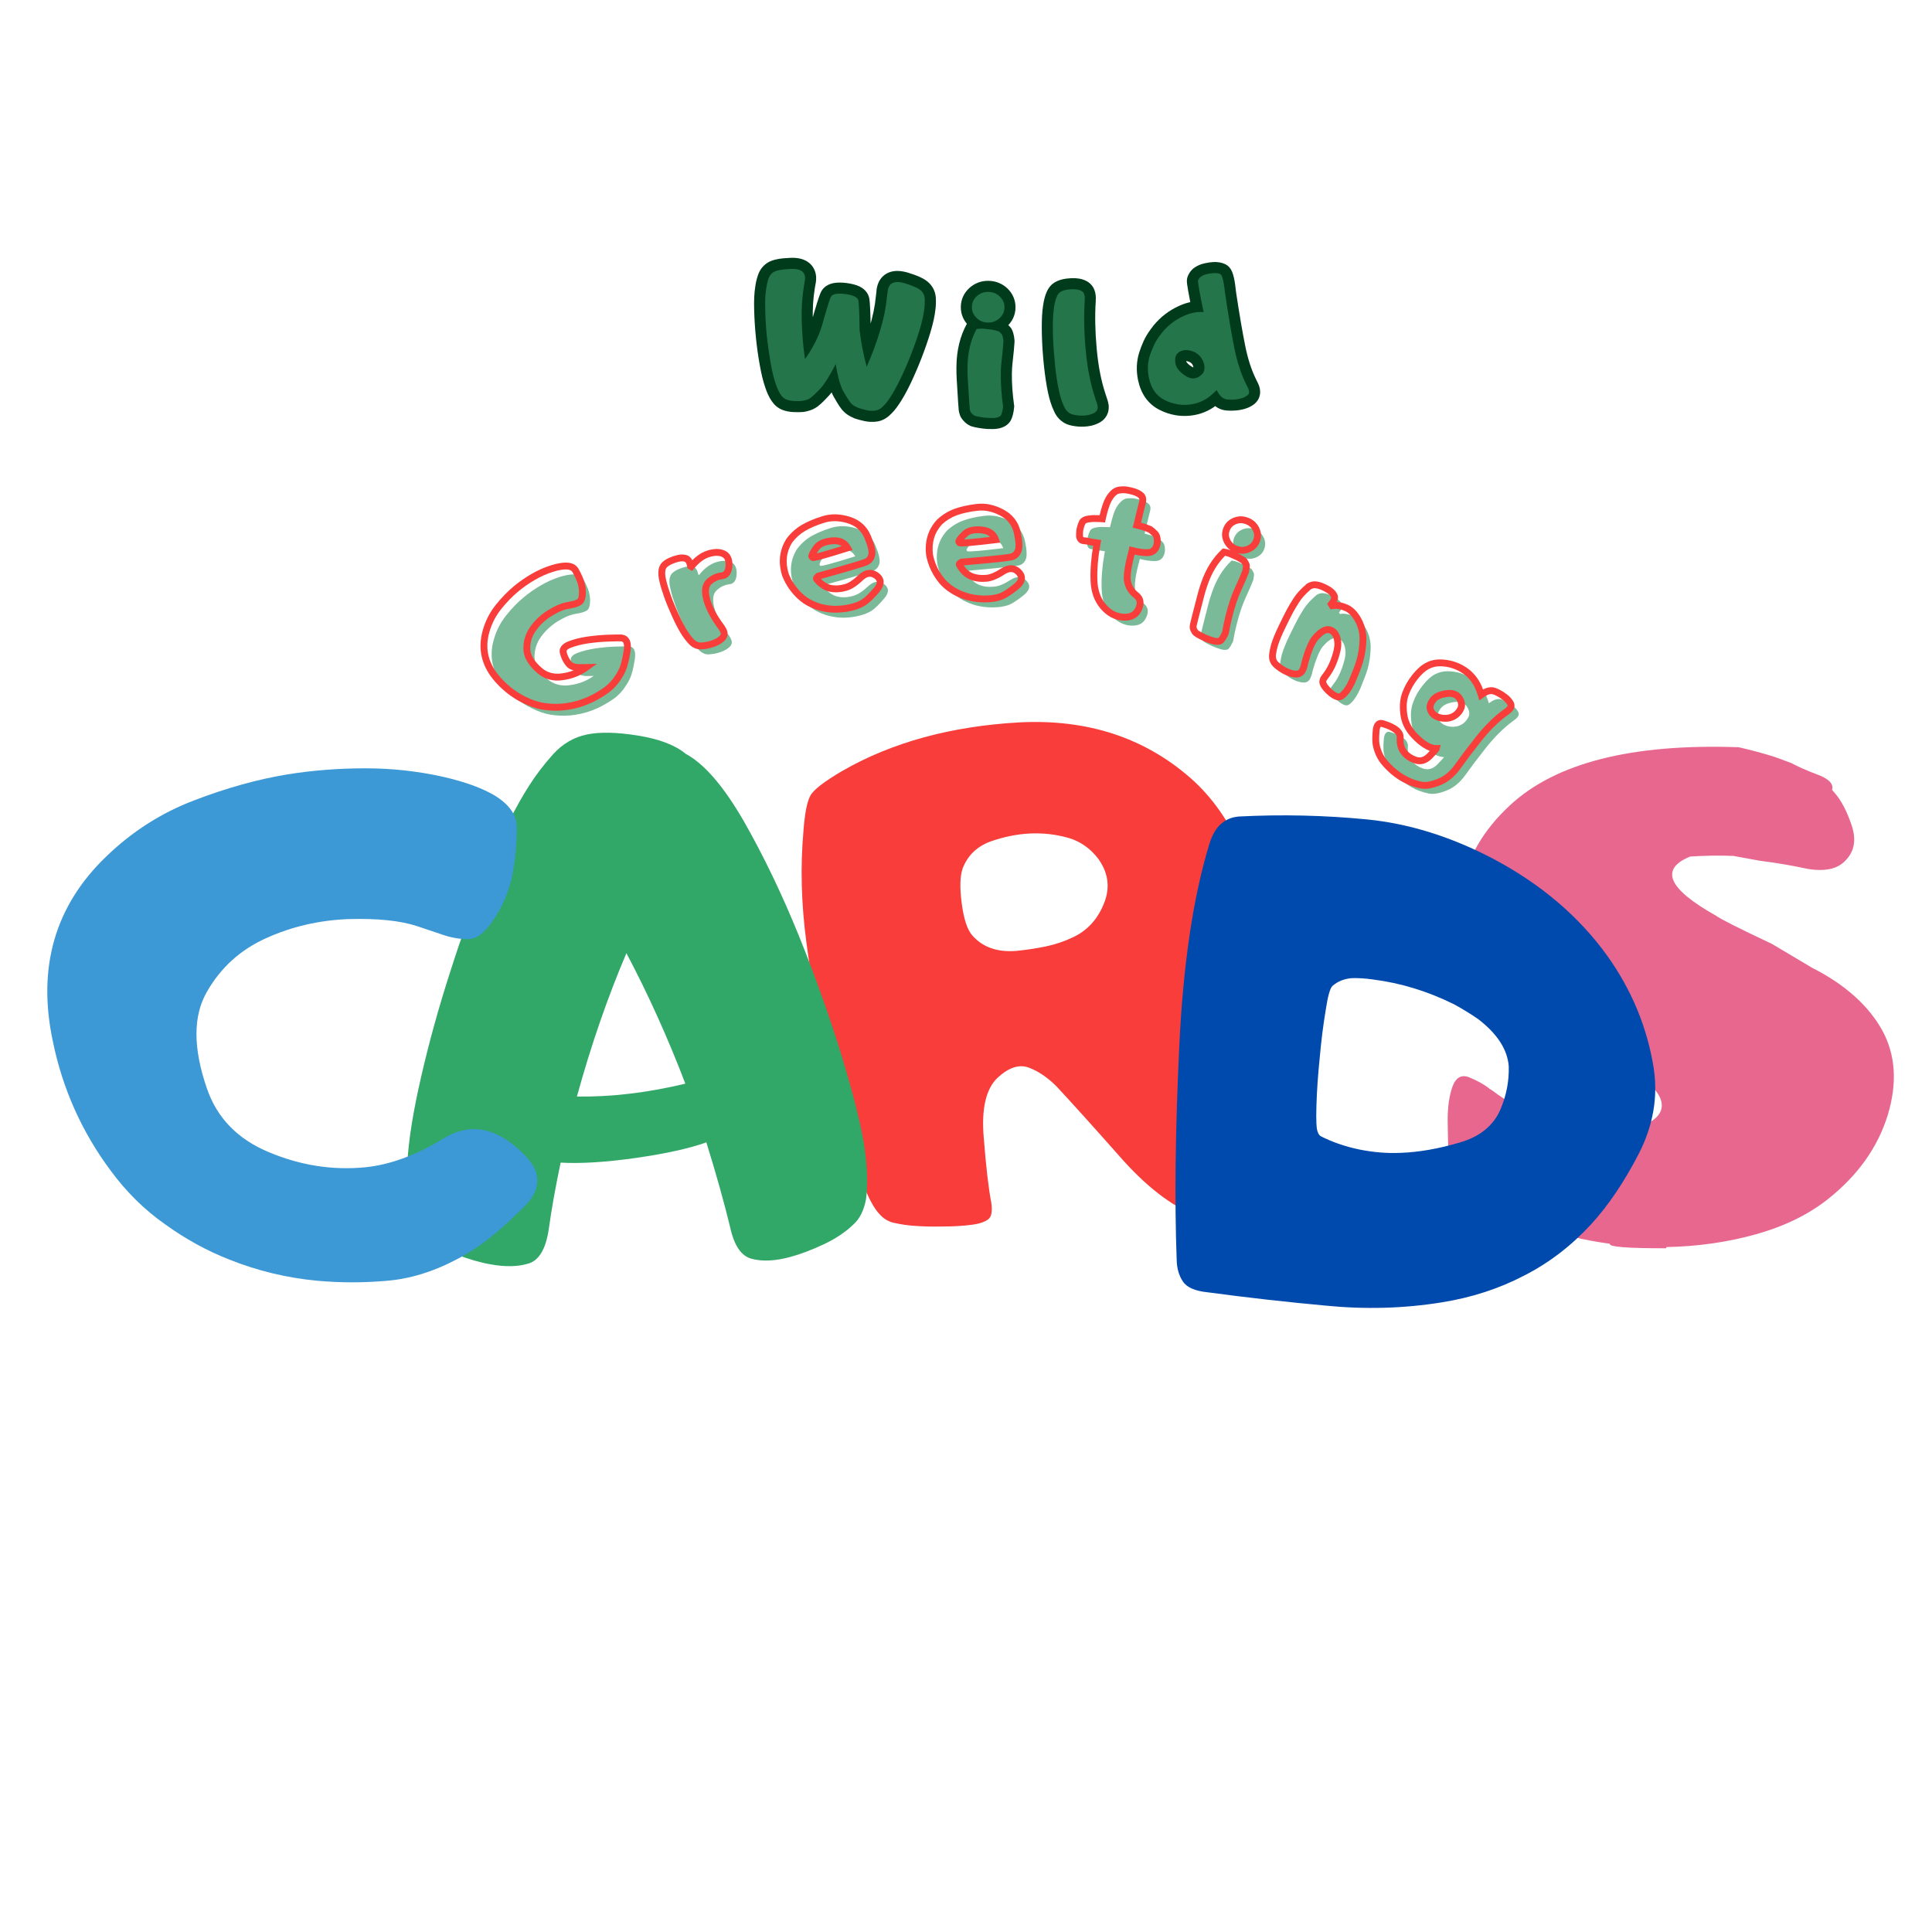 <svg xmlns="http://www.w3.org/2000/svg" xmlns:xlink="http://www.w3.org/1999/xlink" width="500" zoomAndPan="magnify" viewBox="0 0 375 375" height="500" preserveAspectRatio="xMidYMid meet" version="1.0"><defs><g></g><clipPath id="5a08a41ce6"><path d="M 222.266 197.137 L 239.516 197.137 L 239.516 214.387 L 222.266 214.387 Z M 222.266 197.137" clip-rule="nonzero"></path></clipPath><clipPath id="883da59d64"><rect x="0" width="107" y="0" height="197"></rect></clipPath></defs><rect x="-37.5" width="450" fill="#ffffff" y="-37.5" height="450" fill-opacity="1"></rect><rect x="-37.5" width="450" fill="#ffffff" y="-37.5" height="450" fill-opacity="1"></rect><g clip-path="url(#5a08a41ce6)"><path fill="#f6d636" d="M 222.281 206.074 C 222.453 205.957 222.664 205.93 222.859 205.879 C 223.242 205.773 223.641 205.727 224.02 205.594 C 224.609 205.383 225.215 205.199 225.781 204.93 C 226.41 204.633 227.012 204.289 227.586 203.895 C 227.84 203.719 228.082 203.527 228.305 203.312 C 228.73 202.902 229.082 202.438 229.363 201.918 C 229.656 201.367 229.832 200.773 230.02 200.188 C 230.234 199.5 230.418 198.805 230.562 198.102 C 230.609 197.871 230.629 197.633 230.664 197.402 C 230.684 197.309 230.73 197.234 230.805 197.176 C 230.855 197.133 230.906 197.164 230.945 197.25 C 231.043 197.473 231.121 197.703 231.18 197.938 C 231.352 198.559 231.543 199.176 231.762 199.777 C 231.934 200.23 232.137 200.664 232.367 201.086 C 232.492 201.324 233.254 202.656 233.418 202.855 C 233.809 203.359 234.293 203.754 234.859 204.039 C 235.148 204.18 235.449 204.293 235.758 204.375 C 236.176 204.492 236.59 204.645 237.004 204.77 C 237.527 204.93 238.062 205.051 238.605 205.129 C 238.883 205.18 239.152 205.246 239.422 205.328 C 239.496 205.352 239.508 205.406 239.461 205.469 C 239.418 205.508 239.371 205.535 239.316 205.551 C 239.125 205.625 238.93 205.684 238.73 205.727 C 238.184 205.875 237.652 206.062 237.133 206.297 C 236.422 206.602 235.762 207 235.156 207.492 C 234.949 207.664 234.727 207.824 234.508 207.988 C 234.188 208.23 233.953 208.551 233.711 208.871 C 232.777 210.062 231.762 213.867 231.699 214.18 C 231.691 214.211 231.684 214.242 231.672 214.273 C 231.652 214.316 231.637 214.379 231.59 214.379 C 231.535 214.367 231.496 214.336 231.473 214.281 C 231.133 213.602 230.762 212.938 230.371 212.289 C 230.012 211.691 229.668 211.086 229.281 210.504 C 228.938 209.98 228.566 209.477 228.168 208.992 C 227.613 208.34 226.949 207.824 226.184 207.453 C 225.66 207.199 225.117 206.992 224.559 206.836 C 224.082 206.703 223.609 206.539 223.129 206.402 C 222.906 206.34 222.691 206.242 222.449 206.246 C 222.383 206.25 222.332 206.191 222.281 206.152 Z M 222.281 206.074" fill-opacity="1" fill-rule="nonzero"></path></g><g fill="#f93d3a" fill-opacity="1"><g transform="translate(154.758, 238.125)"><g><path d="M 1.188 -76.781 C 1.445 -80.207 1.883 -82.488 2.5 -83.625 C 3.07 -84.77 5.156 -86.395 8.75 -88.5 C 18.352 -94.02 29.781 -97.156 43.031 -97.906 C 56.227 -98.602 67.348 -94.984 76.391 -87.047 C 80.555 -83.359 83.867 -78.625 86.328 -72.844 C 88.734 -67 88.625 -61.426 86 -56.125 C 84.895 -53.883 83.398 -52.062 81.516 -50.656 C 79.629 -49.207 77.961 -47.539 76.516 -45.656 C 75.242 -43.988 74.676 -42.191 74.812 -40.266 C 74.852 -38.859 75.113 -37.539 75.594 -36.312 C 75.988 -35.133 76.516 -34.02 77.172 -32.969 C 77.836 -31.82 78.609 -30.812 79.484 -29.938 C 80.441 -28.926 81.406 -28.051 82.375 -27.312 C 83.164 -26.645 84.266 -25.852 85.672 -24.938 C 86.41 -24.457 87.57 -23.734 89.156 -22.766 C 89.727 -22.367 90.32 -22.02 90.938 -21.719 C 91.5 -21.363 92.086 -21.008 92.703 -20.656 C 94.285 -19.781 95.445 -19.125 96.188 -18.688 C 98.469 -17.281 98.844 -15.484 97.312 -13.297 C 96.039 -11.453 94.285 -9.52 92.047 -7.5 C 89.805 -5.438 87.723 -3.812 85.797 -2.625 C 83.297 -1.051 80.488 -0.898 77.375 -2.172 C 72.508 -4.098 67.531 -7.977 62.438 -13.812 C 57.312 -19.602 53.234 -24.125 50.203 -27.375 C 48.453 -29.082 46.676 -30.266 44.875 -30.922 C 43.031 -31.578 41.035 -30.922 38.891 -28.953 C 36.609 -26.797 35.707 -22.91 36.188 -17.297 C 36.625 -11.68 37.109 -7.492 37.641 -4.734 C 37.898 -3.023 37.703 -1.93 37.047 -1.453 C 36.336 -0.922 35.258 -0.566 33.812 -0.391 C 32.145 -0.172 30.281 -0.062 28.219 -0.062 C 26.113 -0.02 24.227 -0.066 22.562 -0.203 C 21.383 -0.285 20.203 -0.457 19.016 -0.719 C 17.785 -0.938 16.754 -1.531 15.922 -2.5 C 14.172 -4.344 12.238 -8.883 10.125 -16.125 C 7.977 -23.312 6.617 -28.266 6.047 -30.984 C 5.922 -31.473 5.812 -31.977 5.719 -32.5 C 5.594 -32.988 5.484 -33.492 5.391 -34.016 C 3.992 -40.504 2.789 -47.523 1.781 -55.078 C 0.77 -62.578 0.57 -69.812 1.188 -76.781 Z M 52.703 -75.469 C 47.785 -76.875 42.676 -76.633 37.375 -74.75 C 34.832 -73.781 33.078 -72.066 32.109 -69.609 C 31.578 -68.16 31.508 -65.898 31.906 -62.828 C 32.301 -59.766 32.984 -57.68 33.953 -56.578 C 35.973 -54.254 38.844 -53.25 42.562 -53.562 C 44.363 -53.738 46.227 -54.02 48.156 -54.406 C 50.039 -54.801 51.816 -55.395 53.484 -56.188 C 56.297 -57.5 58.316 -59.711 59.547 -62.828 C 60.773 -65.898 60.359 -68.82 58.297 -71.594 C 56.766 -73.52 54.898 -74.812 52.703 -75.469 Z M 52.703 -75.469"></path></g></g></g><g fill="#31a768" fill-opacity="1"><g transform="translate(78.945, 246.463)"><g><path d="M 58.156 -24.734 C 54.875 -23.555 50.336 -22.551 44.547 -21.719 C 38.711 -20.883 33.82 -20.578 29.875 -20.797 C 28.863 -16.016 28.094 -11.691 27.562 -7.828 C 27 -4.098 25.727 -1.906 23.75 -1.25 C 21.727 -0.594 19.25 -0.523 16.312 -1.047 C 14.301 -1.398 12.086 -2.035 9.672 -2.953 C 7.211 -3.836 5.172 -4.938 3.547 -6.25 C 2.191 -7.395 1.273 -8.973 0.797 -10.984 C 0.398 -12.523 0.176 -14.148 0.125 -15.859 C 0.039 -17.523 0.039 -19.145 0.125 -20.719 C 0.344 -25.062 1.223 -30.594 2.766 -37.312 C 4.297 -44.02 6.203 -50.906 8.484 -57.969 C 10.723 -65.031 13.203 -71.805 15.922 -78.297 C 18.598 -84.785 21.207 -90.004 23.75 -93.953 C 25.02 -95.973 26.578 -98.016 28.422 -100.078 C 30.266 -102.098 32.438 -103.367 34.938 -103.891 C 37.438 -104.422 40.75 -104.352 44.875 -103.688 C 49 -103.031 52.094 -101.848 54.156 -100.141 C 57.75 -98.211 61.5 -93.867 65.406 -87.109 C 69.258 -80.359 72.832 -72.926 76.125 -64.812 C 79.414 -56.656 82.242 -48.691 84.609 -40.922 C 86.93 -33.16 88.359 -27.348 88.891 -23.484 C 89.422 -19.629 89.508 -16.383 89.156 -13.75 C 88.758 -11.562 87.945 -9.914 86.719 -8.812 C 85.188 -7.32 83.254 -6.031 80.922 -4.938 C 78.598 -3.844 76.453 -3.031 74.484 -2.5 C 71.586 -1.707 69.109 -1.578 67.047 -2.109 C 64.984 -2.586 63.555 -4.648 62.766 -8.297 C 61.586 -13.16 60.051 -18.641 58.156 -24.734 Z M 33.031 -33.625 C 39.738 -33.531 46.754 -34.363 54.078 -36.125 C 50.703 -44.977 46.891 -53.422 42.641 -61.453 C 38.992 -52.898 35.789 -43.625 33.031 -33.625 Z M 33.031 -33.625"></path></g></g></g><g transform="matrix(1, 0, 0, 1, 268, 89)"><g clip-path="url(#883da59d64)"><g fill="#e8678f" fill-opacity="1"><g transform="translate(15.053, 157.585)"><g><path d="M 60.875 -63.375 L 68.578 -58.797 C 68.773 -58.66 68.973 -58.555 69.172 -58.484 C 75.266 -55.297 79.629 -51.348 82.266 -46.641 C 84.879 -41.891 85.242 -36.395 83.359 -30.156 C 81.43 -23.906 77.582 -18.484 71.812 -13.891 C 68.039 -10.879 63.383 -8.594 57.844 -7.031 C 52.301 -5.477 46.492 -4.645 40.422 -4.531 C 40.379 -4.477 40.363 -4.426 40.375 -4.375 L 40.297 -4.297 C 32.754 -4.285 29.129 -4.578 29.422 -5.172 C 26.672 -5.555 24.32 -5.992 22.375 -6.484 L 8.344 -11.875 C 5.551 -13.363 3.113 -15.117 1.031 -17.141 L 0.797 -17.406 C 0.703 -17.457 0.625 -17.551 0.562 -17.688 C 0.469 -17.727 0.391 -17.789 0.328 -17.875 C 0.234 -17.977 0.156 -18.07 0.094 -18.156 C -1.02 -19.27 -1.672 -20.539 -1.859 -21.969 L -1.906 -22.531 C -1.977 -24.344 -2.031 -26.539 -2.062 -29.125 C -2.07 -31.645 -1.781 -33.77 -1.188 -35.5 C -0.539 -37.406 0.539 -38.07 2.062 -37.5 C 3.582 -36.883 4.867 -36.18 5.922 -35.391 C 6.023 -35.242 6.156 -35.156 6.312 -35.125 C 6.406 -35.039 6.531 -34.953 6.688 -34.859 C 9.289 -32.879 12.242 -31.207 15.547 -29.844 C 22.953 -26.895 29.773 -26.297 36.016 -28.047 C 36.348 -28.203 36.859 -28.52 37.547 -29 C 39.691 -30.426 40.07 -32.223 38.688 -34.391 C 38.582 -34.484 38.5 -34.598 38.438 -34.734 C 38.344 -34.828 38.27 -34.941 38.219 -35.078 C 37.551 -35.797 33.211 -38.516 25.203 -43.234 C 13.703 -50.098 7.066 -54.711 5.297 -57.078 C 1.016 -62.629 -0.535 -68.383 0.641 -74.344 C 1.828 -80.258 4.945 -85.562 10 -90.25 C 18.875 -98.52 33.688 -102.285 54.438 -101.547 C 57.008 -100.953 59.297 -100.336 61.297 -99.703 C 62.023 -99.453 63.129 -99.047 64.609 -98.484 C 65.992 -97.754 67.645 -97.023 69.562 -96.297 C 71.906 -95.453 72.898 -94.441 72.547 -93.266 C 72.691 -93.129 72.867 -92.926 73.078 -92.656 C 74.379 -91.156 75.484 -89.023 76.391 -86.266 C 77.285 -83.504 76.859 -81.254 75.109 -79.516 C 74.922 -79.316 74.781 -79.188 74.688 -79.125 C 73.195 -77.844 70.957 -77.438 67.969 -77.906 C 64.719 -78.602 61.57 -79.141 58.531 -79.516 L 53.391 -80.453 C 50.785 -80.566 47.988 -80.523 45 -80.328 C 39.031 -77.891 40.719 -74.055 50.062 -68.828 C 50.863 -68.211 54.469 -66.395 60.875 -63.375 Z M 60.875 -63.375"></path></g></g></g></g></g><g fill="#7aba98" fill-opacity="1"><g transform="translate(103.819, 144.785)"><g><path d="M 4.797 -32.797 C 5.879 -33.129 6.789 -33.297 7.531 -33.297 C 8.426 -33.273 9.031 -32.992 9.344 -32.453 C 9.719 -31.816 10.039 -31.145 10.312 -30.438 C 10.57 -29.738 10.707 -29.016 10.719 -28.266 C 10.719 -27.203 10.504 -26.539 10.078 -26.281 C 9.691 -26.062 9.273 -25.906 8.828 -25.812 C 8.379 -25.727 7.938 -25.645 7.5 -25.562 C 6.625 -25.363 5.555 -24.879 4.297 -24.109 C 3.047 -23.297 2.004 -22.312 1.172 -21.156 C 0.336 -19.977 -0.078 -18.68 -0.078 -17.266 C -0.066 -15.848 0.758 -14.426 2.406 -13 C 3.613 -11.957 5.078 -11.555 6.797 -11.797 C 8.516 -12.016 10.055 -12.613 11.422 -13.594 C 10.578 -13.57 10.008 -13.566 9.719 -13.578 C 9.332 -13.617 8.992 -13.707 8.703 -13.844 C 8.461 -13.938 8.25 -14.098 8.062 -14.328 C 7.562 -14.922 7.207 -15.629 7 -16.453 C 6.82 -17.117 7.227 -17.645 8.219 -18.031 C 9.195 -18.414 10.359 -18.711 11.703 -18.922 C 13.023 -19.117 14.328 -19.238 15.609 -19.281 C 16.891 -19.32 17.742 -19.344 18.172 -19.344 C 19.242 -19.281 19.648 -18.422 19.391 -16.766 C 19.117 -15.098 18.828 -13.914 18.516 -13.219 C 18.297 -12.727 18.051 -12.281 17.781 -11.875 C 17.082 -10.738 16.25 -9.828 15.281 -9.141 C 14.301 -8.461 13.281 -7.867 12.219 -7.359 C 10.781 -6.703 9.297 -6.258 7.766 -6.031 C 6.555 -5.844 5.316 -5.812 4.047 -5.938 C 2.766 -6.039 1.508 -6.363 0.281 -6.906 C -2 -7.863 -3.961 -9.281 -5.609 -11.156 C -8.191 -13.988 -8.977 -17.156 -7.969 -20.656 C -7.477 -22.395 -6.676 -23.957 -5.562 -25.344 C -4.469 -26.727 -3.316 -27.91 -2.109 -28.891 C -1.098 -29.734 -0.004 -30.492 1.172 -31.172 C 2.328 -31.848 3.535 -32.391 4.797 -32.797 Z M 4.797 -32.797"></path></g></g></g><g fill="#7aba98" fill-opacity="1"><g transform="translate(134.422, 128.456)"><g><path d="M 1.266 -16.844 C 2.266 -18.113 3.363 -18.941 4.562 -19.328 C 5.738 -19.691 6.719 -19.691 7.5 -19.328 C 8.27 -18.961 8.625 -18.18 8.562 -16.984 C 8.488 -15.785 8.016 -15.141 7.141 -15.047 C 6.266 -14.953 5.469 -14.582 4.75 -13.938 C 4.02 -13.312 3.82 -12.25 4.156 -10.75 C 4.5 -9.258 5.301 -7.613 6.562 -5.812 C 6.727 -5.582 6.906 -5.336 7.094 -5.078 C 7.258 -4.816 7.398 -4.551 7.516 -4.281 C 7.711 -3.781 7.629 -3.344 7.266 -2.969 C 6.879 -2.582 6.395 -2.27 5.812 -2.031 C 5.219 -1.789 4.609 -1.625 3.984 -1.531 C 3.367 -1.438 2.91 -1.414 2.609 -1.469 C 2.078 -1.602 1.609 -1.891 1.203 -2.328 C 0.773 -2.773 0.41 -3.238 0.109 -3.719 C -0.473 -4.613 -1.109 -5.789 -1.797 -7.25 C -2.461 -8.695 -2.988 -9.973 -3.375 -11.078 C -3.77 -12.18 -4.062 -13.156 -4.25 -14 C -4.477 -14.844 -4.547 -15.551 -4.453 -16.125 C -4.367 -16.594 -4.195 -16.953 -3.938 -17.203 C -3.613 -17.516 -3.203 -17.773 -2.703 -17.984 C -2.211 -18.191 -1.758 -18.344 -1.344 -18.438 C -0.738 -18.57 -0.219 -18.566 0.219 -18.422 C 0.645 -18.254 0.945 -17.758 1.125 -16.938 Z M 1.266 -16.844"></path></g></g></g><g fill="#7aba98" fill-opacity="1"><g transform="translate(154.305, 121.839)"><g><path d="M 6.016 -8.375 C 5.711 -8.133 5.602 -7.941 5.688 -7.797 C 6.5 -6.828 7.359 -6.242 8.266 -6.047 C 9.191 -5.816 10.203 -5.863 11.297 -6.188 C 12.16 -6.406 13.129 -7.023 14.203 -8.047 C 15.273 -9.047 16.305 -9.188 17.297 -8.469 C 18.285 -7.738 18.285 -6.801 17.297 -5.656 C 16.305 -4.5 15.508 -3.719 14.906 -3.312 C 14.289 -2.926 13.578 -2.625 12.766 -2.406 C 11.953 -2.188 11.145 -2.047 10.344 -1.984 C 9.25 -1.891 8.164 -1.957 7.094 -2.188 C 6.27 -2.352 5.453 -2.625 4.641 -3 C 3.848 -3.375 3.117 -3.879 2.453 -4.516 C 1.203 -5.672 0.266 -7.039 -0.359 -8.625 C -1.117 -11.062 -0.863 -13.281 0.406 -15.281 C 1.164 -16.289 2.07 -17.109 3.125 -17.734 C 4.176 -18.348 5.469 -18.895 7 -19.375 C 8.539 -19.852 10.188 -19.816 11.938 -19.266 C 13.695 -18.703 14.914 -17.613 15.594 -16 C 16.27 -14.375 16.539 -13.227 16.406 -12.562 C 16.258 -11.875 15.906 -11.395 15.344 -11.125 C 14.758 -10.852 11.648 -9.938 6.016 -8.375 Z M 8.672 -15.219 C 7.223 -15.07 6.234 -14.66 5.703 -13.984 C 5.172 -13.273 4.859 -12.719 4.766 -12.312 C 4.723 -12.227 4.781 -12.129 4.938 -12.016 C 5.082 -11.879 7.336 -12.492 11.703 -13.859 C 11.117 -14.898 10.109 -15.352 8.672 -15.219 Z M 8.672 -15.219"></path></g></g></g><g fill="#7aba98" fill-opacity="1"><g transform="translate(180.687, 117.883)"><g><path d="M 7.438 -7.125 C 7.094 -6.957 6.953 -6.789 7.016 -6.625 C 7.641 -5.531 8.379 -4.797 9.234 -4.422 C 10.098 -4.035 11.102 -3.898 12.25 -4.016 C 13.133 -4.078 14.195 -4.508 15.438 -5.312 C 16.664 -6.102 17.703 -6.055 18.547 -5.172 C 19.391 -4.273 19.223 -3.348 18.047 -2.391 C 16.859 -1.441 15.93 -0.82 15.266 -0.531 C 14.578 -0.258 13.816 -0.094 12.984 -0.031 C 12.148 0.039 11.332 0.031 10.531 -0.062 C 9.438 -0.164 8.383 -0.426 7.375 -0.844 C 6.594 -1.156 5.844 -1.57 5.125 -2.094 C 4.406 -2.613 3.773 -3.25 3.234 -4 C 2.223 -5.363 1.551 -6.879 1.219 -8.547 C 0.914 -11.086 1.57 -13.223 3.188 -14.953 C 4.113 -15.805 5.16 -16.441 6.328 -16.859 C 7.461 -17.273 8.832 -17.578 10.438 -17.766 C 12.031 -17.953 13.641 -17.617 15.266 -16.766 C 16.891 -15.891 17.883 -14.594 18.25 -12.875 C 18.625 -11.156 18.68 -9.977 18.422 -9.344 C 18.16 -8.695 17.723 -8.297 17.109 -8.141 C 16.492 -7.984 13.27 -7.645 7.438 -7.125 Z M 11.312 -13.391 C 9.852 -13.504 8.805 -13.273 8.172 -12.703 C 7.516 -12.109 7.102 -11.625 6.938 -11.25 C 6.883 -11.164 6.922 -11.051 7.047 -10.906 C 7.172 -10.75 9.504 -10.941 14.047 -11.484 C 13.66 -12.617 12.75 -13.254 11.312 -13.391 Z M 11.312 -13.391"></path></g></g></g><g fill="#7aba98" fill-opacity="1"><g transform="translate(207.449, 118.93)"><g><path d="M 8 -16.594 C 8.02 -16.727 8.055 -16.867 8.109 -17.016 C 8.41 -18.305 8.703 -19.273 8.984 -19.922 C 9.266 -20.535 9.613 -21.051 10.031 -21.469 C 10.375 -21.832 10.75 -22.066 11.156 -22.172 C 11.656 -22.234 12.129 -22.242 12.578 -22.203 C 13.016 -22.141 13.477 -22.035 13.969 -21.891 C 14.664 -21.703 15.191 -21.43 15.547 -21.078 C 15.91 -20.723 15.953 -20.141 15.672 -19.328 C 15.297 -17.734 14.977 -16.41 14.719 -15.359 C 14.957 -15.305 15.188 -15.242 15.406 -15.172 C 16.031 -15.004 16.656 -14.797 17.281 -14.547 C 17.551 -14.336 17.852 -14.07 18.188 -13.75 C 18.438 -13.508 18.586 -13.16 18.641 -12.703 C 18.734 -11.973 18.609 -11.336 18.266 -10.797 C 17.93 -10.266 17.379 -10.008 16.609 -10.031 C 15.828 -10.02 14.891 -10.156 13.797 -10.438 L 13.766 -10.328 C 12.961 -7.391 12.676 -5.398 12.906 -4.359 C 13.125 -3.305 13.672 -2.445 14.547 -1.781 C 15.398 -1.125 15.562 -0.227 15.031 0.906 C 14.52 2.062 13.523 2.594 12.047 2.5 C 10.566 2.406 9.266 1.703 8.141 0.391 C 7.016 -0.93 6.426 -2.633 6.375 -4.719 C 6.312 -6.789 6.492 -9.035 6.922 -11.453 L 7.016 -11.922 C 6.266 -12.023 5.535 -12.156 4.828 -12.312 C 4.598 -12.32 4.441 -12.332 4.359 -12.344 C 4.223 -12.375 4.102 -12.414 4 -12.469 C 3.875 -12.531 3.789 -12.609 3.75 -12.703 C 3.676 -12.805 3.625 -12.953 3.594 -13.141 C 3.562 -13.828 3.602 -14.379 3.719 -14.797 C 3.82 -15.211 3.953 -15.57 4.109 -15.875 C 4.266 -16.195 4.617 -16.414 5.172 -16.531 C 5.484 -16.594 5.852 -16.633 6.281 -16.656 C 6.531 -16.656 6.922 -16.645 7.453 -16.625 C 7.566 -16.625 7.75 -16.613 8 -16.594 Z M 8 -16.594"></path></g></g></g><g fill="#7aba98" fill-opacity="1"><g transform="translate(231.001, 124.153)"><g><path d="M 8.062 -15.359 C 8.375 -15.316 8.695 -15.238 9.031 -15.125 C 9.188 -15.07 9.336 -15.016 9.484 -14.953 C 10.129 -14.672 10.598 -14.461 10.891 -14.328 C 11.273 -14.098 11.582 -13.914 11.812 -13.781 C 11.852 -13.738 11.914 -13.676 12 -13.594 C 12.039 -13.551 12.082 -13.473 12.125 -13.359 L 12.266 -13.125 C 12.285 -13.07 12.32 -12.984 12.375 -12.859 C 12.383 -12.797 12.395 -12.707 12.406 -12.594 L 12.359 -12.156 C 12.328 -12.07 12.305 -11.93 12.297 -11.734 C 12.285 -11.691 12.266 -11.617 12.234 -11.516 C 11.93 -10.711 11.43 -9.555 10.734 -8.047 C 10.422 -7.348 10.125 -6.586 9.844 -5.766 C 9.227 -3.898 8.727 -1.875 8.344 0.312 C 8.195 0.645 8.035 0.953 7.859 1.234 C 7.68 1.535 7.531 1.734 7.406 1.828 C 7.219 1.973 6.891 2.02 6.422 1.969 C 6.211 1.938 5.988 1.879 5.75 1.797 C 5.5 1.723 5.25 1.641 5 1.547 C 4.562 1.391 4.098 1.18 3.609 0.922 C 3.223 0.734 2.898 0.551 2.641 0.375 L 2.484 0.203 C 2.441 0.16 2.395 0.082 2.344 -0.031 C 2.301 -0.082 2.254 -0.164 2.203 -0.281 C 2.191 -0.27 2.16 -0.352 2.109 -0.531 C 2.078 -0.582 2.066 -0.676 2.078 -0.812 C 2.066 -0.938 2.082 -1.078 2.125 -1.234 C 2.164 -1.484 2.645 -3.395 3.562 -6.969 C 3.727 -7.602 3.91 -8.207 4.109 -8.781 L 4.141 -8.859 L 4.156 -8.938 L 4.188 -9.031 C 4.195 -9.051 4.207 -9.078 4.219 -9.109 C 5.082 -11.672 6.363 -13.754 8.062 -15.359 Z M 14.219 -19.938 C 14.613 -19.195 14.676 -18.438 14.406 -17.656 C 14.156 -16.895 13.648 -16.344 12.891 -16 C 12.117 -15.633 11.328 -15.594 10.516 -15.875 C 9.703 -16.145 9.102 -16.656 8.719 -17.406 C 8.32 -18.145 8.25 -18.895 8.5 -19.656 C 8.77 -20.438 9.285 -21 10.047 -21.344 C 10.805 -21.688 11.594 -21.723 12.406 -21.453 C 13.219 -21.172 13.82 -20.664 14.219 -19.938 Z M 14.219 -19.938"></path></g></g></g><g fill="#7aba98" fill-opacity="1"><g transform="translate(246.278, 129.495)"><g><path d="M 13.797 -10.312 C 14.516 -10.457 15.359 -10.344 16.328 -9.969 C 17.273 -9.594 18.082 -8.82 18.75 -7.656 C 19.457 -6.426 19.797 -5.098 19.766 -3.672 C 19.723 -2.223 19.52 -0.859 19.156 0.422 C 18.883 1.328 18.43 2.535 17.797 4.047 C 17.148 5.555 16.438 6.609 15.656 7.203 C 15.375 7.41 15.082 7.469 14.781 7.375 C 14.25 7.207 13.691 6.844 13.109 6.281 C 12.535 5.719 12.18 5.25 12.047 4.875 C 11.973 4.707 11.945 4.551 11.969 4.406 C 11.977 4.176 12.055 3.957 12.203 3.75 C 12.359 3.539 12.504 3.348 12.641 3.172 C 13.148 2.504 13.582 1.734 13.938 0.859 C 14.289 0.004 14.555 -0.82 14.734 -1.625 C 14.859 -2.164 14.906 -2.648 14.875 -3.078 C 14.781 -4.41 14.305 -5.242 13.453 -5.578 C 12.586 -5.891 11.555 -5.316 10.359 -3.859 C 9.723 -2.953 9.113 -1.461 8.531 0.609 C 8.469 0.879 8.398 1.164 8.328 1.469 C 8.223 1.77 8.109 2.047 7.984 2.297 C 7.723 2.766 7.312 2.992 6.75 2.984 C 6.207 2.961 5.648 2.828 5.078 2.578 C 4.492 2.316 3.961 2 3.484 1.625 C 2.973 1.238 2.641 0.922 2.484 0.672 C 2.211 0.203 2.125 -0.316 2.219 -0.891 C 2.301 -1.492 2.414 -2.055 2.562 -2.578 C 2.875 -3.598 3.379 -4.828 4.078 -6.266 C 4.773 -7.691 5.289 -8.719 5.625 -9.344 C 5.945 -9.945 6.359 -10.633 6.859 -11.406 C 7.348 -12.176 8.148 -13.047 9.266 -14.016 C 9.68 -14.266 10.07 -14.379 10.438 -14.359 C 10.895 -14.336 11.379 -14.223 11.891 -14.016 C 12.379 -13.785 12.801 -13.562 13.156 -13.344 C 13.676 -12.988 14.023 -12.609 14.203 -12.203 C 14.359 -11.797 14.164 -11.258 13.625 -10.594 Z M 13.797 -10.312"></path></g></g></g><g fill="#7aba98" fill-opacity="1"><g transform="translate(268.462, 141.333)"><g><path d="M 11.734 -0.703 C 12.266 -0.398 12.891 -0.254 13.609 -0.266 C 14.328 -0.273 14.969 -0.484 15.531 -0.891 C 16.02 -1.273 16.379 -1.727 16.609 -2.25 C 16.805 -2.75 16.75 -3.301 16.438 -3.906 C 15.945 -4.863 15.066 -5.25 13.797 -5.062 C 12.523 -4.895 11.641 -4.473 11.141 -3.797 C 10.641 -3.117 10.484 -2.504 10.672 -1.953 C 10.848 -1.41 11.203 -0.992 11.734 -0.703 Z M 11.812 5.609 C 10.758 5.629 9.508 4.961 8.062 3.609 C 6.625 2.254 5.781 0.77 5.531 -0.844 C 5.281 -2.445 5.379 -3.836 5.828 -5.016 C 6.254 -6.211 6.875 -7.305 7.688 -8.297 C 8.469 -9.297 9.238 -10.004 10 -10.422 C 10.781 -10.836 11.609 -11.047 12.484 -11.047 C 13.359 -11.047 14.211 -10.914 15.047 -10.656 C 16.141 -10.32 17.133 -9.77 18.031 -9 C 18.895 -8.219 19.555 -7.305 20.016 -6.266 C 20.223 -5.797 20.395 -5.316 20.531 -4.828 C 20.789 -5.016 21.07 -5.195 21.375 -5.375 C 21.812 -5.594 22.254 -5.68 22.703 -5.641 C 22.961 -5.598 23.332 -5.461 23.812 -5.234 C 24.281 -4.984 24.734 -4.688 25.172 -4.344 C 25.598 -4.02 25.93 -3.656 26.172 -3.25 C 26.391 -2.863 26.367 -2.504 26.109 -2.172 C 25.973 -1.984 25.801 -1.816 25.594 -1.672 C 25.395 -1.523 25.207 -1.383 25.031 -1.25 C 23.281 0.062 21.562 1.785 19.875 3.922 C 18.344 5.859 17.051 7.566 16 9.047 C 14.945 10.535 13.719 11.555 12.312 12.109 C 10.906 12.68 9.758 12.875 8.875 12.688 C 7.977 12.508 7.125 12.238 6.312 11.875 C 5.301 11.395 4.363 10.781 3.5 10.031 C 2.852 9.488 2.25 8.883 1.688 8.219 C 1.133 7.539 0.707 6.754 0.406 5.859 C 0.301 5.516 0.211 5.164 0.141 4.812 C 0.035 4.27 0.031 3.414 0.125 2.25 C 0.219 1.062 0.625 0.562 1.344 0.75 C 3.727 1.469 4.883 2.383 4.812 3.5 C 4.707 4.594 4.93 5.504 5.484 6.234 C 6.016 6.961 6.773 7.5 7.766 7.844 C 8.734 8.176 9.648 7.914 10.516 7.062 C 11.359 6.188 11.789 5.703 11.812 5.609 Z M 11.812 5.609"></path></g></g></g><g fill="#f93d3a" fill-opacity="1"><g transform="translate(102.331, 143.148)"><g><path d="M 4.602 -33.422 C 5.75 -33.777 6.734 -33.957 7.551 -33.953 C 8.695 -33.934 9.488 -33.543 9.934 -32.777 C 10.324 -32.109 10.656 -31.406 10.93 -30.668 C 11.219 -29.895 11.367 -29.098 11.375 -28.277 C 11.383 -27.672 11.324 -27.168 11.199 -26.77 C 11.043 -26.277 10.785 -25.926 10.422 -25.715 C 9.969 -25.449 9.484 -25.266 8.965 -25.168 L 7.648 -24.898 C 6.836 -24.727 5.832 -24.27 4.641 -23.523 C 3.461 -22.773 2.48 -21.852 1.703 -20.758 C 0.945 -19.707 0.574 -18.543 0.586 -17.266 C 0.59 -16.043 1.344 -14.785 2.844 -13.492 C 3.902 -12.582 5.188 -12.23 6.703 -12.441 C 8.316 -12.656 9.754 -13.219 11.016 -14.129 L 11.406 -13.59 L 11.418 -12.926 C 10.57 -12.91 9.992 -12.91 9.684 -12.93 C 9.211 -12.961 8.789 -13.062 8.422 -13.234 L 8.703 -13.836 L 8.453 -13.219 C 8.105 -13.359 7.801 -13.586 7.547 -13.898 C 6.992 -14.566 6.598 -15.359 6.359 -16.277 C 6.215 -16.82 6.309 -17.312 6.645 -17.746 C 6.922 -18.109 7.363 -18.41 7.973 -18.652 C 9.008 -19.059 10.215 -19.367 11.598 -19.578 C 12.957 -19.77 14.285 -19.895 15.586 -19.945 C 16.883 -19.988 17.746 -20.004 18.18 -19.992 L 18.199 -19.992 C 18.578 -19.973 18.91 -19.875 19.191 -19.703 C 19.488 -19.52 19.715 -19.262 19.871 -18.93 C 20.133 -18.379 20.188 -17.621 20.039 -16.656 C 19.758 -14.934 19.449 -13.695 19.117 -12.941 C 18.879 -12.418 18.625 -11.941 18.348 -11.512 C 17.602 -10.312 16.707 -9.34 15.66 -8.602 C 14.656 -7.895 13.602 -7.277 12.5 -6.758 C 11.008 -6.07 9.465 -5.609 7.867 -5.371 C 6.602 -5.18 5.305 -5.145 3.977 -5.277 C 2.633 -5.391 1.312 -5.73 0.012 -6.297 C -2.348 -7.301 -4.387 -8.77 -6.105 -10.691 C -7.465 -12.195 -8.359 -13.793 -8.781 -15.484 C -9.207 -17.18 -9.152 -18.957 -8.625 -20.816 C -8.102 -22.66 -7.258 -24.309 -6.086 -25.762 C -4.953 -27.172 -3.766 -28.391 -2.523 -29.418 C -1.484 -30.27 -0.367 -31.043 0.828 -31.742 C 2.035 -32.445 3.289 -33.004 4.598 -33.418 Z M 5 -32.156 C 3.785 -31.77 2.617 -31.246 1.496 -30.594 C 0.359 -29.934 -0.699 -29.199 -1.68 -28.395 C -2.852 -27.426 -3.977 -26.27 -5.051 -24.926 C -6.109 -23.613 -6.875 -22.121 -7.348 -20.453 C -7.812 -18.824 -7.859 -17.273 -7.492 -15.805 C -7.125 -14.328 -6.332 -12.922 -5.113 -11.578 C -3.527 -9.801 -1.641 -8.445 0.543 -7.512 C 1.707 -7.008 2.895 -6.703 4.105 -6.598 C 5.324 -6.477 6.512 -6.508 7.672 -6.688 C 9.145 -6.902 10.562 -7.328 11.934 -7.961 C 12.965 -8.445 13.953 -9.023 14.895 -9.688 C 15.793 -10.324 16.574 -11.168 17.23 -12.227 C 17.473 -12.605 17.695 -13.02 17.902 -13.48 C 18.191 -14.129 18.465 -15.254 18.727 -16.863 C 18.836 -17.555 18.816 -18.055 18.672 -18.363 C 18.629 -18.457 18.566 -18.527 18.496 -18.574 C 18.406 -18.629 18.285 -18.66 18.129 -18.668 L 18.164 -19.328 L 18.148 -18.668 C 17.742 -18.676 16.906 -18.66 15.637 -18.617 C 14.383 -18.57 13.102 -18.453 11.801 -18.266 C 10.512 -18.07 9.398 -17.785 8.457 -17.414 C 8.078 -17.266 7.828 -17.109 7.699 -16.941 C 7.629 -16.848 7.609 -16.738 7.645 -16.609 C 7.832 -15.883 8.141 -15.262 8.574 -14.742 C 8.684 -14.602 8.812 -14.508 8.949 -14.449 L 8.965 -14.445 L 8.98 -14.438 C 9.199 -14.336 9.461 -14.273 9.766 -14.254 C 10.035 -14.238 10.578 -14.238 11.391 -14.254 L 13.523 -14.297 L 11.793 -13.051 C 10.352 -12.012 8.715 -11.371 6.887 -11.125 C 4.977 -10.859 3.34 -11.312 1.98 -12.488 C 0.172 -14.039 -0.738 -15.629 -0.742 -17.254 C -0.758 -18.82 -0.301 -20.242 0.621 -21.527 C 1.5 -22.762 2.605 -23.805 3.938 -24.648 C 5.262 -25.48 6.414 -25.996 7.383 -26.199 L 8.715 -26.473 C 9.082 -26.543 9.43 -26.672 9.754 -26.859 C 9.82 -26.898 9.879 -27 9.93 -27.168 C 10.016 -27.434 10.055 -27.797 10.047 -28.266 C 10.043 -28.93 9.922 -29.578 9.688 -30.203 C 9.438 -30.871 9.137 -31.504 8.785 -32.109 C 8.594 -32.441 8.18 -32.613 7.543 -32.625 C 6.863 -32.629 6.016 -32.473 4.996 -32.152 Z M 5 -32.156"></path></g></g></g><g fill="#f93d3a" fill-opacity="1"><g transform="translate(132.934, 126.819)"><g><path d="M 0.738 -17.266 C 1.832 -18.637 3.035 -19.535 4.348 -19.953 C 5.707 -20.375 6.848 -20.367 7.777 -19.93 C 8.312 -19.68 8.703 -19.285 8.945 -18.746 C 9.168 -18.254 9.258 -17.656 9.219 -16.949 C 9.176 -16.223 9 -15.645 8.688 -15.219 C 8.34 -14.734 7.848 -14.461 7.219 -14.391 C 6.488 -14.309 5.809 -13.996 5.184 -13.449 C 4.652 -12.992 4.527 -12.145 4.809 -10.91 C 5.133 -9.488 5.895 -7.918 7.098 -6.191 C 7.262 -5.965 7.434 -5.727 7.617 -5.477 L 7.629 -5.465 L 7.637 -5.453 C 7.836 -5.152 8.004 -4.855 8.137 -4.555 L 8.145 -4.535 L 8.148 -4.52 C 8.289 -4.145 8.324 -3.785 8.254 -3.441 C 8.184 -3.094 8.008 -2.777 7.73 -2.496 C 7.285 -2.055 6.727 -1.695 6.062 -1.422 C 5.426 -1.16 4.77 -0.977 4.09 -0.871 C 3.379 -0.758 2.836 -0.75 2.461 -0.836 C 1.785 -0.98 1.199 -1.336 0.699 -1.902 C 0.266 -2.375 -0.117 -2.855 -0.445 -3.352 C -1.059 -4.27 -1.707 -5.477 -2.391 -6.973 C -3.066 -8.441 -3.602 -9.742 -4 -10.871 C -4.402 -11.984 -4.703 -12.977 -4.91 -13.848 C -5.141 -14.77 -5.207 -15.559 -5.109 -16.211 L -5.109 -16.227 C -5.004 -16.84 -4.766 -17.32 -4.391 -17.676 C -4.016 -18.035 -3.539 -18.34 -2.965 -18.582 C -2.441 -18.805 -1.953 -18.969 -1.496 -19.074 C -0.758 -19.246 -0.113 -19.23 0.441 -19.035 C 1.109 -18.797 1.551 -18.141 1.77 -17.062 L 1.121 -16.93 L 1.453 -17.504 L 1.59 -17.426 L 1.258 -16.852 Z M 1.422 -15.988 L 0.531 -16.508 L 0.469 -16.797 C 0.402 -17.137 0.312 -17.398 0.203 -17.578 C 0.133 -17.691 0.062 -17.762 -0.004 -17.785 C -0.316 -17.895 -0.711 -17.895 -1.195 -17.781 C -1.574 -17.695 -1.992 -17.555 -2.445 -17.359 C -2.871 -17.18 -3.215 -16.965 -3.477 -16.711 C -3.637 -16.562 -3.746 -16.324 -3.801 -16 L -4.453 -16.113 L -3.797 -16.02 C -3.867 -15.539 -3.809 -14.918 -3.617 -14.152 C -3.426 -13.332 -3.133 -12.383 -2.746 -11.309 C -2.363 -10.219 -1.844 -8.957 -1.184 -7.527 C -0.527 -6.094 0.086 -4.949 0.66 -4.086 C 0.949 -3.648 1.293 -3.215 1.691 -2.781 C 2 -2.434 2.355 -2.215 2.762 -2.129 C 2.973 -2.082 3.348 -2.098 3.887 -2.18 C 4.461 -2.27 5.016 -2.426 5.555 -2.648 C 6.059 -2.855 6.473 -3.117 6.785 -3.43 C 6.879 -3.523 6.934 -3.617 6.953 -3.707 C 6.973 -3.805 6.957 -3.918 6.906 -4.051 L 7.527 -4.285 L 6.922 -4.016 C 6.82 -4.246 6.691 -4.477 6.531 -4.711 L 7.086 -5.082 L 6.551 -4.688 C 6.363 -4.941 6.184 -5.191 6.008 -5.434 C 4.707 -7.301 3.875 -9.027 3.512 -10.613 C 3.113 -12.367 3.379 -13.645 4.312 -14.453 C 5.145 -15.18 6.066 -15.598 7.074 -15.707 C 7.312 -15.734 7.492 -15.832 7.613 -15.996 C 7.773 -16.215 7.863 -16.559 7.891 -17.027 C 7.922 -17.516 7.867 -17.906 7.738 -18.199 C 7.629 -18.438 7.453 -18.617 7.215 -18.727 C 6.594 -19.02 5.773 -19.008 4.754 -18.691 C 3.695 -18.352 2.703 -17.602 1.777 -16.438 Z M 1.422 -15.988"></path></g></g></g><g fill="#f93d3a" fill-opacity="1"><g transform="translate(152.817, 120.202)"><g><path d="M 6.426 -7.855 C 6.34 -7.789 6.289 -7.742 6.277 -7.719 C 6.297 -7.758 6.312 -7.805 6.316 -7.859 C 6.324 -7.953 6.305 -8.039 6.258 -8.121 L 5.68 -7.793 L 6.188 -8.223 C 6.902 -7.375 7.648 -6.859 8.422 -6.68 C 9.223 -6.488 10.129 -6.535 11.137 -6.816 C 11.891 -7.02 12.758 -7.59 13.742 -8.527 C 14.379 -9.125 15.023 -9.473 15.676 -9.562 C 16.367 -9.66 17.031 -9.477 17.672 -9.012 C 18.348 -8.516 18.691 -7.922 18.695 -7.227 C 18.699 -6.594 18.402 -5.926 17.805 -5.223 C 16.77 -4.02 15.922 -3.203 15.258 -2.77 C 14.578 -2.328 13.797 -1.996 12.926 -1.766 C 12.086 -1.535 11.238 -1.391 10.387 -1.328 C 9.234 -1.227 8.09 -1.293 6.957 -1.531 C 6.086 -1.699 5.223 -1.992 4.367 -2.402 C 3.504 -2.805 2.711 -3.348 1.988 -4.027 C 0.676 -5.262 -0.312 -6.711 -0.973 -8.379 L -0.984 -8.402 L -0.992 -8.426 C -1.816 -11.059 -1.539 -13.465 -0.164 -15.637 L -0.148 -15.656 L -0.133 -15.68 C 0.68 -16.758 1.656 -17.633 2.789 -18.309 C 3.887 -18.949 5.227 -19.516 6.805 -20.008 C 8.469 -20.527 10.242 -20.488 12.133 -19.898 C 14.086 -19.277 15.445 -18.059 16.203 -16.246 C 16.559 -15.398 16.805 -14.672 16.949 -14.062 C 17.105 -13.395 17.141 -12.844 17.047 -12.414 C 16.863 -11.516 16.383 -10.891 15.605 -10.535 C 15.004 -10.246 11.867 -9.312 6.195 -7.738 L 6.02 -8.379 Z M 5.609 -8.902 L 5.715 -8.984 L 5.84 -9.02 C 11.438 -10.57 14.508 -11.48 15.051 -11.738 C 15.422 -11.91 15.656 -12.227 15.75 -12.688 C 15.801 -12.926 15.77 -13.281 15.656 -13.758 C 15.531 -14.297 15.305 -14.953 14.98 -15.734 C 14.379 -17.168 13.297 -18.137 11.734 -18.633 C 10.113 -19.141 8.602 -19.176 7.199 -18.742 C 5.719 -18.281 4.473 -17.754 3.469 -17.164 C 2.484 -16.582 1.637 -15.82 0.93 -14.879 L 0.398 -15.281 L 0.957 -14.926 C -0.199 -13.102 -0.426 -11.066 0.277 -8.82 L -0.359 -8.621 L 0.258 -8.867 C 0.848 -7.383 1.727 -6.094 2.898 -4.996 C 3.52 -4.414 4.199 -3.945 4.941 -3.602 C 5.695 -3.238 6.457 -2.98 7.23 -2.828 C 8.234 -2.621 9.254 -2.559 10.289 -2.652 C 11.055 -2.707 11.82 -2.84 12.59 -3.051 C 13.328 -3.242 13.973 -3.52 14.531 -3.879 C 15.09 -4.242 15.844 -4.98 16.793 -6.086 C 17.176 -6.535 17.367 -6.914 17.367 -7.219 C 17.363 -7.469 17.207 -7.707 16.895 -7.938 C 16.543 -8.191 16.199 -8.297 15.859 -8.25 C 15.488 -8.195 15.086 -7.969 14.656 -7.566 C 13.512 -6.473 12.457 -5.797 11.492 -5.535 C 10.266 -5.195 9.141 -5.145 8.117 -5.387 C 7.059 -5.637 6.078 -6.297 5.176 -7.367 L 5.133 -7.414 L 5.105 -7.469 C 5.016 -7.621 4.98 -7.789 4.992 -7.969 C 5.004 -8.109 5.051 -8.25 5.129 -8.383 C 5.227 -8.555 5.387 -8.73 5.609 -8.902 Z M 8.738 -14.566 C 7.48 -14.438 6.648 -14.105 6.242 -13.574 C 5.762 -12.941 5.48 -12.469 5.398 -12.148 L 5.391 -12.121 L 5.379 -12.09 C 5.434 -12.238 5.426 -12.371 5.355 -12.496 C 5.348 -12.512 5.336 -12.523 5.332 -12.531 C 5.336 -12.527 5.344 -12.52 5.359 -12.508 C 5.262 -12.59 5.152 -12.637 5.039 -12.645 C 5.027 -12.645 5.02 -12.645 5.016 -12.645 C 5.016 -12.645 5.023 -12.645 5.031 -12.645 C 5.09 -12.652 5.184 -12.668 5.309 -12.691 C 5.594 -12.75 6.012 -12.855 6.562 -13.008 C 7.68 -13.316 9.328 -13.809 11.5 -14.492 L 11.699 -13.855 L 11.117 -13.535 C 10.898 -13.93 10.605 -14.211 10.234 -14.379 C 9.836 -14.559 9.336 -14.621 8.73 -14.566 Z M 8.609 -15.887 C 9.445 -15.965 10.168 -15.863 10.781 -15.59 C 11.418 -15.301 11.918 -14.828 12.277 -14.18 L 12.672 -13.465 L 11.898 -13.223 C 9.711 -12.539 8.047 -12.039 6.914 -11.727 C 6.336 -11.57 5.891 -11.457 5.574 -11.395 C 5.398 -11.355 5.258 -11.332 5.148 -11.324 C 4.879 -11.301 4.668 -11.355 4.508 -11.488 C 4.371 -11.605 4.266 -11.723 4.195 -11.848 C 4.066 -12.078 4.047 -12.309 4.133 -12.543 L 4.754 -12.316 L 4.113 -12.484 C 4.242 -12.977 4.598 -13.605 5.184 -14.379 C 5.824 -15.219 6.965 -15.719 8.605 -15.887 Z M 8.609 -15.887"></path></g></g></g><g fill="#f93d3a" fill-opacity="1"><g transform="translate(179.199, 116.246)"><g><path d="M 7.754 -6.547 C 7.656 -6.496 7.602 -6.461 7.582 -6.441 C 7.609 -6.477 7.633 -6.52 7.648 -6.574 C 7.672 -6.664 7.668 -6.75 7.637 -6.84 L 7.012 -6.625 L 7.586 -6.953 C 8.137 -5.988 8.773 -5.348 9.5 -5.027 C 10.254 -4.695 11.152 -4.574 12.195 -4.664 C 12.973 -4.727 13.93 -5.129 15.066 -5.871 C 15.805 -6.344 16.504 -6.566 17.16 -6.535 C 17.859 -6.504 18.477 -6.203 19.023 -5.629 C 19.598 -5.02 19.824 -4.371 19.699 -3.688 C 19.59 -3.062 19.176 -2.461 18.461 -1.879 C 17.223 -0.887 16.238 -0.238 15.508 0.066 C 14.758 0.375 13.93 0.562 13.031 0.625 C 12.16 0.699 11.305 0.691 10.453 0.594 C 9.301 0.484 8.191 0.207 7.121 -0.23 C 6.293 -0.559 5.496 -1.004 4.73 -1.566 C 3.957 -2.117 3.277 -2.797 2.691 -3.598 C 1.625 -5.047 0.918 -6.652 0.574 -8.414 L 0.57 -8.438 L 0.566 -8.465 C 0.238 -11.207 0.949 -13.52 2.699 -15.402 L 2.719 -15.422 L 2.738 -15.438 C 3.734 -16.352 4.852 -17.035 6.09 -17.488 C 7.285 -17.918 8.707 -18.23 10.348 -18.426 C 12.078 -18.633 13.816 -18.27 15.566 -17.348 C 17.375 -16.375 18.484 -14.93 18.902 -13.008 C 19.094 -12.113 19.207 -11.352 19.234 -10.727 C 19.266 -10.039 19.199 -9.492 19.031 -9.086 C 18.688 -8.238 18.098 -7.711 17.27 -7.504 C 16.625 -7.328 13.371 -6.988 7.508 -6.477 L 7.449 -7.137 Z M 7.145 -7.727 L 7.262 -7.789 L 7.391 -7.797 C 13.18 -8.301 16.363 -8.633 16.945 -8.789 C 17.34 -8.891 17.625 -9.156 17.805 -9.594 C 17.898 -9.82 17.93 -10.176 17.91 -10.664 C 17.883 -11.215 17.781 -11.902 17.602 -12.73 C 17.273 -14.25 16.387 -15.398 14.945 -16.172 C 13.441 -16.969 11.961 -17.281 10.504 -17.109 C 8.965 -16.926 7.645 -16.637 6.547 -16.242 C 5.473 -15.848 4.5 -15.254 3.633 -14.461 L 3.184 -14.949 L 3.672 -14.496 C 2.199 -12.914 1.605 -10.957 1.883 -8.621 L 1.227 -8.543 L 1.875 -8.668 C 2.184 -7.105 2.812 -5.676 3.766 -4.383 C 4.266 -3.695 4.852 -3.113 5.516 -2.637 C 6.191 -2.141 6.895 -1.75 7.625 -1.461 C 8.574 -1.07 9.566 -0.824 10.602 -0.727 C 11.363 -0.641 12.141 -0.629 12.934 -0.699 C 13.695 -0.754 14.383 -0.906 14.996 -1.156 C 15.613 -1.414 16.484 -2 17.621 -2.91 C 18.082 -3.285 18.34 -3.621 18.395 -3.922 C 18.438 -4.168 18.328 -4.43 18.059 -4.715 C 17.762 -5.031 17.441 -5.195 17.102 -5.211 C 16.723 -5.227 16.289 -5.078 15.793 -4.758 C 14.469 -3.895 13.309 -3.422 12.309 -3.344 C 11.043 -3.23 9.926 -3.387 8.965 -3.812 C 7.969 -4.25 7.125 -5.078 6.434 -6.297 L 6.402 -6.348 L 6.383 -6.406 C 6.324 -6.578 6.32 -6.75 6.367 -6.922 C 6.402 -7.059 6.473 -7.188 6.574 -7.305 C 6.703 -7.457 6.895 -7.598 7.145 -7.727 Z M 11.254 -12.723 C 9.996 -12.828 9.117 -12.652 8.617 -12.203 C 8.031 -11.672 7.668 -11.258 7.527 -10.957 L 7.516 -10.93 L 7.5 -10.902 C 7.578 -11.039 7.594 -11.172 7.551 -11.305 C 7.543 -11.324 7.539 -11.34 7.531 -11.348 C 7.535 -11.34 7.543 -11.328 7.555 -11.316 C 7.473 -11.414 7.375 -11.48 7.266 -11.512 C 7.254 -11.512 7.246 -11.516 7.242 -11.516 C 7.246 -11.516 7.25 -11.516 7.258 -11.512 C 7.316 -11.508 7.41 -11.508 7.539 -11.508 C 7.832 -11.516 8.262 -11.539 8.828 -11.59 C 9.988 -11.688 11.695 -11.871 13.957 -12.145 L 14.035 -11.484 L 13.406 -11.273 C 13.262 -11.703 13.023 -12.031 12.691 -12.266 C 12.332 -12.516 11.852 -12.668 11.246 -12.723 Z M 11.371 -14.043 C 12.207 -13.969 12.898 -13.738 13.449 -13.355 C 14.023 -12.953 14.43 -12.402 14.664 -11.695 L 14.922 -10.922 L 14.113 -10.824 C 11.84 -10.551 10.113 -10.367 8.941 -10.266 C 8.344 -10.215 7.887 -10.188 7.562 -10.18 C 7.387 -10.18 7.242 -10.18 7.133 -10.191 C 6.863 -10.219 6.664 -10.309 6.531 -10.469 C 6.418 -10.609 6.336 -10.746 6.293 -10.883 C 6.207 -11.129 6.23 -11.363 6.355 -11.578 L 6.926 -11.242 L 6.324 -11.523 C 6.543 -11.98 7.008 -12.535 7.727 -13.188 C 8.508 -13.895 9.723 -14.184 11.363 -14.047 Z M 11.371 -14.043"></path></g></g></g><g fill="#f93d3a" fill-opacity="1"><g transform="translate(205.961, 117.292)"><g><path d="M 7.344 -16.719 C 7.371 -16.871 7.406 -17.027 7.449 -17.188 L 8.09 -17.016 L 7.445 -17.172 C 7.77 -18.5 8.078 -19.504 8.379 -20.18 C 8.695 -20.879 9.082 -21.465 9.547 -21.938 C 9.988 -22.398 10.484 -22.688 11.035 -22.805 L 11.043 -22.805 L 11.055 -22.809 C 11.602 -22.902 12.129 -22.922 12.641 -22.867 L 12.648 -22.867 L 12.656 -22.863 C 13.133 -22.801 13.633 -22.695 14.152 -22.547 C 14.961 -22.312 15.586 -21.98 16.02 -21.555 C 16.574 -20.996 16.664 -20.176 16.293 -19.102 L 15.664 -19.32 L 16.312 -19.168 C 15.941 -17.57 15.621 -16.246 15.355 -15.203 L 14.711 -15.367 L 14.863 -16.012 C 15.109 -15.953 15.355 -15.891 15.598 -15.82 L 15.414 -15.18 L 15.582 -15.824 C 16.242 -15.648 16.895 -15.422 17.543 -15.141 L 17.609 -15.113 L 17.664 -15.07 C 17.961 -14.859 18.293 -14.574 18.652 -14.215 L 18.188 -13.746 L 18.641 -14.227 C 19.008 -13.883 19.227 -13.402 19.301 -12.789 C 19.414 -11.891 19.262 -11.105 18.844 -10.438 C 18.598 -10.059 18.277 -9.777 17.883 -9.594 C 17.508 -9.422 17.078 -9.34 16.594 -9.352 C 15.773 -9.355 14.781 -9.504 13.621 -9.797 L 13.785 -10.441 L 14.438 -10.316 L 14.41 -10.188 L 14.406 -10.164 C 14.012 -8.719 13.746 -7.508 13.605 -6.539 C 13.473 -5.625 13.457 -4.945 13.551 -4.504 C 13.742 -3.609 14.203 -2.879 14.938 -2.312 C 15.5 -1.875 15.84 -1.352 15.953 -0.734 C 16.066 -0.148 15.965 0.492 15.645 1.188 C 15.324 1.898 14.848 2.418 14.215 2.754 C 13.609 3.078 12.875 3.211 12.012 3.16 C 10.34 3.07 8.879 2.289 7.633 0.816 C 6.41 -0.625 5.77 -2.465 5.711 -4.691 C 5.641 -6.812 5.828 -9.105 6.266 -11.566 L 6.355 -12.031 L 7.008 -11.906 L 6.914 -11.25 C 6.156 -11.359 5.41 -11.492 4.688 -11.652 L 4.828 -12.301 L 4.805 -11.637 C 4.539 -11.648 4.352 -11.664 4.238 -11.684 C 4.039 -11.723 3.855 -11.781 3.691 -11.867 L 3.676 -11.875 L 3.66 -11.887 C 3.43 -12.023 3.262 -12.199 3.152 -12.422 L 3.746 -12.715 L 3.227 -12.305 C 3.082 -12.484 2.984 -12.719 2.93 -13.004 L 2.918 -13.059 L 2.914 -13.109 C 2.891 -13.863 2.941 -14.48 3.074 -14.969 L 3.715 -14.797 L 3.07 -14.953 C 3.184 -15.418 3.328 -15.82 3.5 -16.164 L 4.094 -15.867 L 3.492 -16.148 C 3.746 -16.688 4.262 -17.031 5.043 -17.18 C 5.391 -17.242 5.789 -17.289 6.242 -17.316 L 6.285 -17.316 C 6.551 -17.316 6.945 -17.305 7.477 -17.289 L 7.453 -16.625 L 7.445 -17.289 C 7.586 -17.289 7.789 -17.281 8.055 -17.254 L 7.996 -16.594 Z M 8.648 -16.473 L 8.535 -15.879 L 7.934 -15.934 C 7.715 -15.953 7.559 -15.965 7.461 -15.961 L 7.434 -15.961 C 6.914 -15.98 6.531 -15.988 6.277 -15.988 L 6.281 -16.652 L 6.32 -15.988 C 5.922 -15.965 5.578 -15.93 5.289 -15.875 C 4.953 -15.812 4.754 -15.715 4.695 -15.586 L 4.688 -15.57 C 4.559 -15.316 4.449 -15.004 4.359 -14.637 L 4.359 -14.629 L 4.355 -14.621 C 4.258 -14.262 4.223 -13.773 4.242 -13.156 L 3.578 -13.133 L 4.23 -13.262 C 4.242 -13.211 4.25 -13.172 4.266 -13.137 C 4.27 -13.129 4.27 -13.125 4.273 -13.117 C 4.273 -13.121 4.27 -13.121 4.27 -13.125 L 4.312 -13.07 L 4.344 -13.008 C 4.336 -13.02 4.332 -13.027 4.324 -13.035 C 4.324 -13.035 4.332 -13.031 4.336 -13.027 L 3.996 -12.457 L 4.301 -13.047 C 4.352 -13.02 4.41 -13 4.484 -12.988 C 4.531 -12.98 4.652 -12.973 4.855 -12.965 L 4.914 -12.961 L 4.973 -12.949 C 5.664 -12.797 6.375 -12.668 7.098 -12.566 L 7.789 -12.469 L 7.574 -11.332 C 7.152 -8.961 6.973 -6.762 7.039 -4.727 C 7.09 -2.809 7.625 -1.246 8.648 -0.039 C 9.645 1.141 10.797 1.766 12.094 1.832 C 12.707 1.871 13.207 1.785 13.594 1.582 C 13.957 1.387 14.242 1.074 14.438 0.637 C 14.641 0.199 14.711 -0.176 14.652 -0.488 C 14.598 -0.773 14.422 -1.031 14.125 -1.262 C 13.137 -2.027 12.512 -3.012 12.254 -4.219 C 12.004 -5.363 12.297 -7.461 13.125 -10.512 L 13.766 -10.336 L 13.113 -10.461 L 13.262 -11.254 L 13.945 -11.082 C 15.004 -10.816 15.895 -10.684 16.621 -10.68 C 16.902 -10.672 17.137 -10.711 17.324 -10.797 C 17.488 -10.875 17.621 -10.988 17.719 -11.141 C 17.969 -11.543 18.059 -12.039 17.984 -12.629 C 17.949 -12.926 17.863 -13.137 17.73 -13.262 L 17.719 -13.273 C 17.41 -13.582 17.133 -13.82 16.895 -13.988 L 17.281 -14.531 L 17.016 -13.922 C 16.43 -14.176 15.84 -14.383 15.246 -14.539 L 15.238 -14.539 L 15.23 -14.543 C 15.008 -14.609 14.781 -14.668 14.559 -14.719 L 13.898 -14.875 L 14.066 -15.531 C 14.332 -16.566 14.648 -17.879 15.02 -19.469 L 15.027 -19.504 L 15.039 -19.535 C 15.148 -19.859 15.199 -20.125 15.188 -20.332 C 15.18 -20.457 15.148 -20.551 15.094 -20.605 C 14.816 -20.879 14.383 -21.098 13.789 -21.27 C 13.332 -21.398 12.895 -21.492 12.48 -21.547 L 12.566 -22.207 L 12.496 -21.547 C 12.109 -21.59 11.707 -21.574 11.281 -21.5 L 11.168 -22.152 L 11.305 -21.504 C 11.023 -21.445 10.754 -21.281 10.496 -21.008 C 10.145 -20.648 9.844 -20.191 9.594 -19.637 C 9.324 -19.035 9.039 -18.109 8.734 -16.859 L 8.734 -16.852 L 8.73 -16.844 C 8.699 -16.715 8.668 -16.59 8.648 -16.473 Z M 8.648 -16.473"></path></g></g></g><g fill="#f93d3a" fill-opacity="1"><g transform="translate(229.513, 122.516)"><g><path d="M 8.156 -16.016 C 8.508 -15.965 8.871 -15.879 9.25 -15.75 C 9.418 -15.691 9.582 -15.633 9.734 -15.566 C 10.406 -15.277 10.891 -15.059 11.184 -14.906 L 11.207 -14.898 C 11.609 -14.672 11.93 -14.48 12.176 -14.32 L 11.809 -13.766 L 12.141 -14.344 C 12.254 -14.277 12.371 -14.176 12.496 -14.039 L 12.527 -14.004 L 12.555 -13.969 C 12.605 -13.895 12.66 -13.793 12.727 -13.66 L 12.133 -13.367 L 12.711 -13.688 L 12.855 -13.43 L 12.863 -13.414 C 12.891 -13.359 12.934 -13.262 12.992 -13.121 L 13.016 -13.066 L 13.031 -13.004 C 13.055 -12.887 13.066 -12.738 13.059 -12.562 L 13.059 -12.547 L 13.016 -12.023 L 12.992 -11.945 C 12.98 -11.91 12.969 -11.824 12.957 -11.691 C 12.949 -11.59 12.918 -11.461 12.867 -11.312 L 12.859 -11.289 C 12.547 -10.465 12.039 -9.297 11.344 -7.777 C 11.031 -7.094 10.738 -6.352 10.473 -5.555 C 9.863 -3.715 9.371 -1.723 8.992 0.426 L 8.98 0.5 L 8.953 0.566 C 8.805 0.93 8.625 1.277 8.422 1.598 C 8.199 1.953 8.004 2.199 7.828 2.34 C 7.477 2.609 6.98 2.703 6.332 2.621 C 6.082 2.594 5.812 2.531 5.527 2.438 L 5.738 1.809 L 5.555 2.445 C 5.293 2.371 5.027 2.281 4.762 2.176 C 4.297 2.008 3.805 1.785 3.281 1.504 L 3.594 0.918 L 3.297 1.512 C 2.891 1.309 2.547 1.105 2.262 0.902 L 2.219 0.871 L 2.016 0.668 C 1.938 0.59 1.852 0.465 1.754 0.293 L 2.328 -0.035 L 1.781 0.34 C 1.723 0.254 1.66 0.133 1.598 -0.023 L 2.211 -0.277 L 2.84 -0.066 C 2.801 0.043 2.742 0.137 2.656 0.215 C 2.504 0.352 2.328 0.41 2.125 0.383 C 1.953 0.359 1.812 0.285 1.699 0.152 C 1.664 0.109 1.633 0.062 1.605 0.008 C 1.594 -0.02 1.578 -0.051 1.562 -0.09 C 1.543 -0.141 1.516 -0.215 1.484 -0.312 L 2.113 -0.527 L 1.566 -0.152 C 1.441 -0.328 1.395 -0.566 1.418 -0.867 L 2.078 -0.812 L 1.418 -0.777 C 1.406 -0.953 1.422 -1.148 1.461 -1.359 C 1.508 -1.617 1.996 -3.539 2.93 -7.133 C 3.094 -7.777 3.277 -8.395 3.48 -8.988 L 3.59 -9.316 C 4.488 -11.984 5.828 -14.16 7.605 -15.84 L 7.836 -16.062 Z M 7.965 -14.703 L 8.059 -15.359 L 8.516 -14.879 C 6.898 -13.348 5.676 -11.352 4.848 -8.891 L 4.738 -8.562 C 4.547 -8 4.371 -7.414 4.215 -6.801 C 3.289 -3.238 2.809 -1.344 2.766 -1.117 C 2.746 -1.012 2.738 -0.922 2.742 -0.848 L 2.746 -0.805 L 2.742 -0.758 C 2.738 -0.73 2.738 -0.715 2.738 -0.707 C 2.73 -0.773 2.707 -0.836 2.66 -0.906 L 2.711 -0.828 L 2.738 -0.742 C 2.766 -0.664 2.789 -0.605 2.801 -0.57 C 2.805 -0.566 2.805 -0.562 2.805 -0.562 C 2.801 -0.566 2.801 -0.574 2.797 -0.582 C 2.773 -0.625 2.746 -0.668 2.711 -0.707 C 2.602 -0.836 2.461 -0.914 2.293 -0.934 C 2.09 -0.961 1.914 -0.906 1.762 -0.766 C 1.676 -0.691 1.617 -0.598 1.582 -0.488 L 2.145 -2.164 L 2.82 -0.531 C 2.852 -0.461 2.871 -0.422 2.875 -0.41 L 2.891 -0.391 L 2.906 -0.363 C 2.934 -0.32 2.953 -0.281 2.973 -0.254 C 2.977 -0.25 2.98 -0.242 2.98 -0.242 C 2.977 -0.25 2.969 -0.258 2.957 -0.27 L 3.121 -0.102 L 2.648 0.363 L 3.039 -0.176 C 3.262 -0.012 3.547 0.156 3.891 0.324 L 3.898 0.328 L 3.906 0.336 C 4.375 0.582 4.816 0.785 5.242 0.938 C 5.469 1.027 5.695 1.105 5.922 1.168 L 5.938 1.172 L 5.949 1.18 C 6.145 1.242 6.328 1.285 6.5 1.305 C 6.676 1.328 6.816 1.332 6.922 1.316 C 6.957 1.309 6.984 1.305 7.004 1.297 L 6.996 1.309 C 7.055 1.258 7.156 1.121 7.301 0.891 C 7.461 0.633 7.605 0.355 7.727 0.062 L 8.34 0.312 L 7.688 0.199 C 8.074 -2.016 8.582 -4.074 9.215 -5.977 C 9.496 -6.82 9.805 -7.602 10.137 -8.328 C 10.82 -9.824 11.316 -10.965 11.621 -11.762 L 12.238 -11.523 L 11.609 -11.738 C 11.621 -11.77 11.629 -11.797 11.637 -11.816 C 11.637 -11.82 11.637 -11.824 11.637 -11.824 C 11.637 -11.816 11.633 -11.809 11.633 -11.797 C 11.652 -12.039 11.688 -12.23 11.734 -12.371 L 12.363 -12.156 L 11.699 -12.211 L 11.734 -12.637 L 12.395 -12.586 L 11.734 -12.605 C 11.734 -12.672 11.734 -12.711 11.734 -12.723 L 12.383 -12.863 L 11.77 -12.605 C 11.723 -12.719 11.688 -12.793 11.672 -12.824 L 12.266 -13.121 L 11.688 -12.801 L 11.543 -13.059 L 11.535 -13.07 C 11.5 -13.145 11.473 -13.195 11.461 -13.215 L 12.008 -13.59 L 11.516 -13.145 C 11.492 -13.172 11.469 -13.191 11.453 -13.207 C 11.453 -13.207 11.449 -13.211 11.449 -13.211 C 11.457 -13.203 11.469 -13.199 11.48 -13.191 L 11.461 -13.203 L 11.445 -13.211 C 11.23 -13.352 10.934 -13.527 10.559 -13.738 L 10.883 -14.316 L 10.582 -13.727 C 10.312 -13.863 9.859 -14.066 9.215 -14.344 C 9.094 -14.398 8.961 -14.445 8.824 -14.492 C 8.527 -14.594 8.238 -14.664 7.965 -14.703 Z M 14.805 -20.254 C 15.289 -19.344 15.371 -18.41 15.051 -17.453 C 14.73 -16.508 14.102 -15.82 13.168 -15.391 C 12.242 -14.965 11.289 -14.922 10.305 -15.254 C 9.328 -15.582 8.605 -16.191 8.125 -17.09 C 7.641 -18 7.559 -18.926 7.879 -19.871 C 8.199 -20.828 8.828 -21.52 9.766 -21.953 C 10.688 -22.363 11.633 -22.406 12.605 -22.078 C 13.59 -21.746 14.32 -21.141 14.801 -20.258 Z M 13.637 -19.621 C 13.32 -20.199 12.836 -20.602 12.184 -20.82 C 11.539 -21.039 10.918 -21.012 10.32 -20.746 C 9.73 -20.477 9.336 -20.043 9.137 -19.449 C 8.938 -18.863 8.992 -18.285 9.297 -17.715 C 9.609 -17.129 10.086 -16.727 10.727 -16.512 C 11.383 -16.289 12.008 -16.32 12.613 -16.598 C 13.199 -16.867 13.594 -17.293 13.789 -17.879 C 13.992 -18.473 13.938 -19.055 13.633 -19.629 Z M 13.637 -19.621"></path></g></g></g><g fill="#f93d3a" fill-opacity="1"><g transform="translate(244.79, 127.858)"><g><path d="M 13.672 -10.969 C 14.523 -11.125 15.488 -10.996 16.566 -10.578 C 17.664 -10.156 18.582 -9.297 19.324 -7.996 C 20.09 -6.652 20.457 -5.207 20.426 -3.652 C 20.383 -2.152 20.168 -0.734 19.785 0.605 C 19.512 1.531 19.055 2.762 18.406 4.297 C 17.723 5.918 16.938 7.062 16.051 7.727 C 15.836 7.895 15.602 8 15.355 8.051 C 15.102 8.098 14.84 8.086 14.578 8.004 C 13.949 7.809 13.309 7.395 12.652 6.754 C 11.996 6.117 11.59 5.559 11.422 5.086 L 12.047 4.867 L 11.453 5.16 C 11.312 4.875 11.27 4.586 11.32 4.289 L 11.973 4.402 L 11.309 4.367 C 11.328 4.016 11.445 3.684 11.664 3.367 C 11.816 3.145 11.969 2.941 12.121 2.754 L 12.637 3.168 L 12.109 2.77 C 12.582 2.141 12.988 1.422 13.328 0.609 C 13.668 -0.207 13.922 -0.996 14.086 -1.762 C 14.195 -2.25 14.238 -2.684 14.219 -3.062 L 14.883 -3.098 L 14.219 -3.043 C 14.137 -4.086 13.797 -4.723 13.203 -4.949 C 12.969 -5.039 12.688 -4.988 12.352 -4.801 C 11.914 -4.555 11.422 -4.102 10.879 -3.434 L 10.363 -3.855 L 10.902 -3.465 C 10.301 -2.633 9.723 -1.219 9.172 0.781 L 8.531 0.602 L 9.18 0.75 C 9.113 1.031 9.043 1.324 8.969 1.629 L 8.965 1.641 L 8.961 1.656 C 8.859 1.996 8.738 2.316 8.59 2.609 L 8.578 2.629 L 8.566 2.645 C 8.367 2.984 8.113 3.238 7.801 3.41 C 7.488 3.582 7.137 3.66 6.742 3.645 C 6.109 3.625 5.465 3.469 4.805 3.18 C 4.176 2.902 3.594 2.559 3.059 2.145 C 2.484 1.707 2.102 1.32 1.914 0.988 C 1.57 0.398 1.453 -0.266 1.566 -1.008 C 1.652 -1.625 1.773 -2.215 1.934 -2.773 C 2.25 -3.824 2.77 -5.082 3.488 -6.555 C 4.18 -7.996 4.699 -9.031 5.043 -9.656 C 5.383 -10.277 5.805 -10.98 6.305 -11.762 C 6.82 -12.59 7.66 -13.504 8.816 -14.512 L 8.863 -14.551 L 8.914 -14.582 C 9.457 -14.902 9.98 -15.047 10.492 -15.016 C 11.02 -14.988 11.57 -14.852 12.141 -14.605 C 12.676 -14.379 13.133 -14.137 13.516 -13.887 C 14.156 -13.469 14.582 -12.992 14.805 -12.457 C 15.07 -11.805 14.852 -11.047 14.137 -10.172 L 13.625 -10.594 L 14.191 -10.938 L 14.359 -10.656 L 13.793 -10.312 Z M 13.461 -9.578 L 12.812 -10.652 L 13.109 -11.012 C 13.332 -11.285 13.48 -11.52 13.547 -11.715 C 13.586 -11.828 13.594 -11.906 13.574 -11.953 C 13.461 -12.234 13.199 -12.508 12.789 -12.777 C 12.473 -12.984 12.082 -13.188 11.617 -13.387 C 11.191 -13.57 10.789 -13.672 10.414 -13.691 C 10.172 -13.703 9.898 -13.621 9.59 -13.438 L 9.254 -14.012 L 9.688 -13.512 C 8.629 -12.59 7.875 -11.77 7.422 -11.047 C 6.938 -10.289 6.531 -9.613 6.207 -9.02 C 5.875 -8.414 5.367 -7.398 4.68 -5.973 C 3.992 -4.562 3.504 -3.375 3.211 -2.406 C 3.066 -1.91 2.957 -1.375 2.879 -0.805 C 2.812 -0.375 2.875 0.004 3.07 0.336 C 3.168 0.512 3.434 0.762 3.867 1.094 C 4.316 1.438 4.809 1.73 5.34 1.965 C 5.844 2.184 6.324 2.305 6.785 2.32 C 6.938 2.324 7.062 2.301 7.164 2.246 C 7.262 2.191 7.348 2.102 7.426 1.973 L 7.996 2.309 L 7.402 2.008 C 7.516 1.789 7.609 1.547 7.688 1.281 L 8.324 1.469 L 7.68 1.309 C 7.754 1.016 7.82 0.73 7.883 0.457 L 7.891 0.426 C 8.484 -1.723 9.129 -3.281 9.824 -4.242 L 9.836 -4.258 L 9.852 -4.273 C 11.242 -5.98 12.52 -6.621 13.68 -6.188 C 14.254 -5.969 14.699 -5.586 15.016 -5.039 C 15.309 -4.539 15.484 -3.91 15.543 -3.148 L 15.543 -3.141 L 15.547 -3.133 C 15.57 -2.633 15.52 -2.082 15.383 -1.48 C 15.199 -0.637 14.926 0.23 14.555 1.121 C 14.172 2.035 13.711 2.852 13.168 3.57 L 13.16 3.578 L 13.156 3.586 C 13.023 3.746 12.891 3.926 12.754 4.125 C 12.68 4.23 12.641 4.336 12.637 4.438 L 12.629 4.516 C 12.625 4.527 12.629 4.547 12.645 4.574 L 12.66 4.609 L 12.676 4.648 C 12.773 4.926 13.074 5.312 13.578 5.805 C 14.082 6.293 14.543 6.605 14.961 6.734 C 15.016 6.75 15.059 6.754 15.098 6.746 C 15.145 6.738 15.195 6.711 15.254 6.664 C 15.949 6.145 16.594 5.184 17.184 3.781 C 17.812 2.293 18.254 1.113 18.508 0.238 C 18.859 -0.996 19.059 -2.301 19.098 -3.68 C 19.125 -4.988 18.816 -6.207 18.172 -7.336 C 17.586 -8.363 16.891 -9.031 16.086 -9.34 C 15.242 -9.668 14.52 -9.773 13.914 -9.66 Z M 13.461 -9.578"></path></g></g></g><g fill="#f93d3a" fill-opacity="1"><g transform="translate(266.974, 139.696)"><g><path d="M 12.062 -1.27 C 12.484 -1.031 12.992 -0.922 13.594 -0.934 C 14.172 -0.941 14.691 -1.109 15.148 -1.434 L 15.535 -0.895 L 15.129 -1.418 C 15.527 -1.727 15.812 -2.086 15.984 -2.496 C 16.113 -2.812 16.074 -3.184 15.859 -3.609 C 15.688 -3.941 15.449 -4.176 15.152 -4.305 C 14.824 -4.449 14.402 -4.484 13.891 -4.414 C 12.797 -4.266 12.062 -3.93 11.684 -3.414 C 11.312 -2.914 11.188 -2.5 11.301 -2.172 L 11.305 -2.16 L 11.309 -2.152 C 11.43 -1.77 11.676 -1.48 12.051 -1.277 Z M 11.422 -0.109 C 10.73 -0.48 10.27 -1.031 10.043 -1.75 L 10.676 -1.953 L 10.047 -1.734 C 9.781 -2.504 9.969 -3.324 10.613 -4.199 C 11.215 -5.02 12.246 -5.527 13.707 -5.73 C 14.469 -5.836 15.129 -5.766 15.684 -5.52 C 16.27 -5.266 16.723 -4.824 17.043 -4.207 C 17.441 -3.418 17.496 -2.676 17.207 -1.98 C 16.945 -1.359 16.523 -0.82 15.941 -0.371 L 15.93 -0.363 L 15.922 -0.355 C 15.238 0.133 14.473 0.383 13.625 0.391 C 12.781 0.414 12.043 0.242 11.41 -0.113 Z M 11.832 6.254 C 10.602 6.289 9.195 5.566 7.617 4.086 C 6.062 2.625 5.148 1.02 4.879 -0.734 C 4.617 -2.453 4.723 -3.957 5.199 -5.25 C 5.66 -6.504 6.316 -7.66 7.16 -8.715 C 8 -9.781 8.848 -10.543 9.703 -10.996 C 10.562 -11.469 11.492 -11.703 12.484 -11.699 C 13.422 -11.703 14.344 -11.566 15.25 -11.281 C 16.426 -10.922 17.5 -10.328 18.465 -9.504 C 19.406 -8.664 20.125 -7.672 20.621 -6.527 C 20.84 -6.027 21.02 -5.523 21.168 -5.012 L 20.531 -4.828 L 20.145 -5.367 C 20.418 -5.562 20.715 -5.754 21.043 -5.941 L 21.055 -5.945 L 21.062 -5.953 C 21.609 -6.234 22.176 -6.352 22.766 -6.293 L 22.785 -6.293 C 23.109 -6.25 23.547 -6.098 24.098 -5.824 C 24.625 -5.555 25.121 -5.234 25.586 -4.867 C 26.074 -4.48 26.457 -4.051 26.734 -3.586 C 26.918 -3.273 27 -2.961 26.984 -2.648 C 26.965 -2.328 26.844 -2.027 26.621 -1.75 L 26.105 -2.164 L 26.633 -1.766 C 26.457 -1.531 26.242 -1.32 25.996 -1.141 L 25.988 -1.137 L 25.98 -1.129 C 25.781 -0.992 25.598 -0.859 25.43 -0.73 L 25.426 -0.723 L 25.418 -0.719 C 23.707 0.559 22.027 2.242 20.383 4.336 C 18.863 6.266 17.586 7.965 16.543 9.43 C 15.414 11.023 14.086 12.121 12.559 12.727 C 11.027 13.34 9.754 13.543 8.734 13.332 C 7.789 13.152 6.891 12.859 6.043 12.461 C 4.969 11.969 3.977 11.332 3.062 10.547 C 2.383 9.973 1.754 9.336 1.176 8.645 C 0.562 7.906 0.094 7.047 -0.23 6.062 C -0.352 5.703 -0.449 5.324 -0.52 4.926 C -0.629 4.332 -0.637 3.418 -0.539 2.188 C -0.484 1.461 -0.312 0.918 -0.016 0.559 C 0.18 0.328 0.414 0.172 0.695 0.098 C 0.949 0.027 1.227 0.031 1.523 0.105 L 1.539 0.109 L 1.551 0.113 C 2.816 0.492 3.77 0.938 4.41 1.445 C 5.164 2.047 5.516 2.742 5.461 3.531 C 5.387 4.473 5.574 5.246 6.02 5.844 C 6.473 6.457 7.129 6.914 7.984 7.211 C 8.34 7.332 8.68 7.348 9 7.254 C 9.348 7.156 9.691 6.934 10.039 6.586 C 10.449 6.164 10.762 5.832 10.973 5.598 C 11.07 5.488 11.145 5.402 11.191 5.34 C 11.207 5.316 11.215 5.305 11.223 5.297 C 11.199 5.332 11.18 5.379 11.168 5.438 L 11.812 5.59 Z M 11.793 4.926 L 12.656 4.902 L 12.457 5.742 C 12.43 5.863 12.359 5.996 12.242 6.148 C 12.176 6.234 12.082 6.348 11.965 6.48 C 11.738 6.73 11.41 7.078 10.98 7.52 C 10.473 8.031 9.934 8.367 9.367 8.531 C 8.777 8.699 8.172 8.676 7.551 8.465 C 6.438 8.078 5.57 7.469 4.953 6.637 C 4.309 5.773 4.039 4.707 4.137 3.438 C 4.16 3.113 3.973 2.797 3.582 2.484 C 3.078 2.082 2.273 1.715 1.172 1.387 L 1.363 0.75 L 1.199 1.395 C 1.125 1.375 1.074 1.371 1.039 1.379 C 1.031 1.383 1.02 1.391 1.008 1.406 C 0.891 1.547 0.816 1.844 0.785 2.293 C 0.695 3.41 0.695 4.207 0.785 4.688 C 0.848 5.023 0.93 5.344 1.031 5.648 C 1.301 6.473 1.691 7.188 2.199 7.793 C 2.727 8.43 3.301 9.012 3.926 9.539 C 4.746 10.242 5.641 10.816 6.605 11.262 C 7.355 11.613 8.152 11.871 9 12.031 C 9.758 12.188 10.781 12.008 12.07 11.492 C 13.355 10.984 14.484 10.043 15.461 8.664 C 16.516 7.176 17.809 5.461 19.34 3.516 C 21.055 1.328 22.816 -0.438 24.625 -1.785 L 25.023 -1.25 L 24.613 -1.773 C 24.801 -1.922 25.008 -2.074 25.23 -2.227 L 25.605 -1.676 L 25.215 -2.215 C 25.355 -2.316 25.477 -2.434 25.574 -2.566 L 25.582 -2.574 L 25.586 -2.582 C 25.633 -2.637 25.656 -2.684 25.656 -2.723 C 25.66 -2.77 25.641 -2.832 25.594 -2.906 C 25.402 -3.234 25.125 -3.539 24.762 -3.824 C 24.363 -4.141 23.945 -4.41 23.516 -4.633 C 23.098 -4.84 22.797 -4.953 22.621 -4.973 L 22.703 -5.633 L 22.641 -4.973 C 22.312 -5.004 21.992 -4.938 21.676 -4.773 L 21.371 -5.363 L 21.699 -4.785 C 21.414 -4.625 21.156 -4.457 20.918 -4.289 L 20.156 -3.742 L 19.895 -4.641 C 19.762 -5.098 19.598 -5.551 19.402 -5.996 C 18.984 -6.965 18.383 -7.797 17.602 -8.496 C 16.773 -9.199 15.859 -9.707 14.855 -10.016 C 14.078 -10.258 13.289 -10.375 12.48 -10.371 C 11.715 -10.375 10.996 -10.191 10.328 -9.824 C 9.633 -9.457 8.926 -8.812 8.195 -7.887 C 7.441 -6.941 6.855 -5.91 6.445 -4.793 C 6.047 -3.711 5.965 -2.426 6.191 -0.938 C 6.414 0.516 7.191 1.867 8.527 3.117 C 9.84 4.348 10.926 4.949 11.793 4.926 Z M 11.793 4.926"></path></g></g></g><g fill="#3d98d6" fill-opacity="1"><g transform="translate(7.345, 249.395)"><g><path d="M 78.625 -98.625 C 82.832 -97.664 86.164 -96.461 88.625 -95.016 C 91.52 -93.254 92.969 -91.172 92.969 -88.766 C 92.969 -85.953 92.727 -83.145 92.25 -80.344 C 91.758 -77.531 90.816 -74.895 89.422 -72.438 C 87.398 -68.883 85.445 -67.109 83.562 -67.109 C 81.852 -67.109 80.188 -67.395 78.562 -67.969 C 76.895 -68.539 75.27 -69.086 73.688 -69.609 C 70.395 -70.703 65.922 -71.164 60.266 -71 C 54.609 -70.781 49.301 -69.551 44.344 -67.312 C 39.344 -65.07 35.504 -61.602 32.828 -56.906 C 30.109 -52.219 30.109 -45.945 32.828 -38.094 C 34.805 -32.352 38.844 -28.227 44.938 -25.719 C 51.031 -23.176 57.238 -22.211 63.562 -22.828 C 68.383 -23.316 73.445 -25.18 78.75 -28.422 C 84.062 -31.672 89.375 -30.531 94.688 -25 C 97.75 -21.758 97.703 -18.535 94.547 -15.328 C 91.348 -12.129 88.562 -9.676 86.188 -7.969 C 84.52 -6.781 82.879 -5.77 81.266 -4.938 C 76.785 -2.562 72.285 -1.18 67.766 -0.797 C 63.254 -0.398 58.758 -0.398 54.281 -0.797 C 48.312 -1.359 42.586 -2.738 37.109 -4.938 C 32.766 -6.645 28.617 -8.926 24.672 -11.781 C 20.68 -14.582 17.172 -18.047 14.141 -22.172 C 8.523 -29.711 4.773 -38.113 2.891 -47.375 C -0.129 -61.676 3.336 -73.609 13.297 -83.172 C 18.297 -87.992 23.953 -91.609 30.266 -94.016 C 36.535 -96.43 42.609 -98.125 48.484 -99.094 C 53.398 -99.875 58.426 -100.266 63.562 -100.266 C 68.688 -100.266 73.707 -99.719 78.625 -98.625 Z M 78.625 -98.625"></path></g></g></g><g fill="#003b1b" fill-opacity="1"><g transform="translate(145.456, 76.838)"><g><path d="M 18.656 -5.207 C 17.48 -2.898 16.445 -1.219 15.551 -0.172 L 15.531 -0.148 L 15.508 -0.125 C 15.184 0.234 14.848 0.59 14.496 0.941 C 14.105 1.336 13.715 1.691 13.312 2.004 L 13.266 2.043 L 13.211 2.082 C 12.961 2.258 12.707 2.41 12.453 2.539 L 11.48 0.621 L 12.508 2.508 C 12.074 2.746 11.461 2.941 10.676 3.094 L 10.562 3.117 L 10.449 3.125 C 9.871 3.176 9.246 3.18 8.574 3.145 C 7.77 3.113 7.023 2.965 6.34 2.695 C 5.543 2.363 4.879 1.809 4.344 1.031 C 3.82 0.27 3.387 -0.656 3.043 -1.746 L 5.094 -2.391 L 3.066 -1.68 C 2.672 -2.805 2.32 -4.25 2.008 -6.02 C 1.695 -7.723 1.449 -9.496 1.266 -11.344 C 1.078 -13.188 0.969 -14.977 0.926 -16.707 C 0.867 -18.52 0.945 -20.035 1.152 -21.258 L 3.27 -20.898 L 1.137 -21.148 C 1.215 -21.848 1.383 -22.574 1.629 -23.32 C 1.961 -24.379 2.57 -25.207 3.453 -25.797 C 3.953 -26.137 4.637 -26.387 5.496 -26.547 C 6.16 -26.672 6.98 -26.754 7.957 -26.789 C 9.238 -26.844 10.289 -26.629 11.113 -26.148 C 11.652 -25.832 12.082 -25.414 12.398 -24.898 C 12.699 -24.406 12.883 -23.855 12.941 -23.238 L 12.949 -23.16 C 12.98 -22.668 12.941 -22.168 12.832 -21.66 C 12.777 -21.391 12.73 -21.129 12.695 -20.879 L 12.688 -20.816 C 12.375 -18.949 12.25 -16.855 12.309 -14.535 C 12.371 -12.168 12.574 -9.812 12.926 -7.473 L 10.797 -7.152 L 9.047 -8.398 C 10.469 -10.402 11.465 -12.371 12.035 -14.305 C 12.926 -17.449 13.527 -19.371 13.844 -20.066 C 14.086 -20.598 14.457 -21.027 14.953 -21.352 C 15.332 -21.594 15.766 -21.77 16.262 -21.875 C 16.961 -22.02 17.828 -22.031 18.863 -21.902 C 19.91 -21.766 20.754 -21.539 21.395 -21.223 C 21.852 -20.996 22.23 -20.719 22.531 -20.387 C 22.934 -19.945 23.184 -19.441 23.281 -18.871 C 23.414 -18.105 23.504 -16.078 23.551 -12.797 L 21.402 -12.762 L 23.539 -13.008 C 23.801 -10.723 24.234 -8.453 24.848 -6.199 L 22.773 -5.637 L 20.809 -6.512 C 21.777 -8.68 22.602 -10.902 23.289 -13.18 C 23.961 -15.402 24.379 -17.453 24.551 -19.332 L 24.559 -19.422 L 24.574 -19.512 C 24.613 -19.73 24.641 -19.965 24.656 -20.215 L 26.801 -20.074 L 24.652 -20.129 C 24.668 -20.691 24.773 -21.23 24.969 -21.75 C 25.176 -22.32 25.496 -22.809 25.922 -23.215 C 26.363 -23.633 26.891 -23.926 27.5 -24.094 C 28.422 -24.348 29.512 -24.289 30.762 -23.922 C 31.727 -23.629 32.523 -23.336 33.156 -23.043 C 33.961 -22.672 34.566 -22.258 34.98 -21.801 L 33.391 -20.355 L 34.895 -21.891 C 35.301 -21.492 35.617 -21.035 35.836 -20.516 C 36.047 -20.023 36.164 -19.496 36.191 -18.926 C 36.23 -18.148 36.199 -17.418 36.105 -16.734 L 33.977 -17.027 L 36.113 -16.801 C 35.988 -15.578 35.664 -14.094 35.145 -12.352 C 34.633 -10.664 34.039 -8.953 33.367 -7.227 C 32.691 -5.5 31.98 -3.855 31.234 -2.293 C 30.445 -0.668 29.703 0.648 29.008 1.652 C 28.395 2.578 27.742 3.328 27.059 3.914 C 26.297 4.551 25.477 4.914 24.602 5.004 L 24.379 2.867 L 24.684 4.992 C 23.926 5.102 23.129 5.066 22.293 4.883 C 21.617 4.738 21.012 4.574 20.473 4.391 L 20.387 4.359 L 20.301 4.32 C 19.543 3.988 18.98 3.656 18.609 3.316 L 20.051 1.727 L 18.656 3.359 C 18.434 3.168 18.219 2.957 18.008 2.723 L 17.969 2.676 L 17.93 2.625 C 17.594 2.203 17.285 1.742 16.996 1.246 C 16.754 0.848 16.512 0.43 16.273 0 L 16.254 -0.035 L 16.238 -0.07 C 15.57 -1.383 15.031 -3.305 14.617 -5.836 L 16.738 -6.18 Z M 14.824 -7.156 L 17.801 -13.016 L 18.859 -6.527 C 19.203 -4.434 19.605 -2.93 20.07 -2.016 L 18.152 -1.043 L 20.031 -2.086 C 20.246 -1.703 20.473 -1.312 20.711 -0.914 C 20.898 -0.594 21.098 -0.301 21.305 -0.039 L 19.617 1.293 L 21.227 -0.133 C 21.301 -0.047 21.375 0.027 21.449 0.09 L 21.473 0.109 L 21.496 0.133 C 21.473 0.109 21.457 0.098 21.449 0.09 C 21.469 0.105 21.496 0.125 21.539 0.145 C 21.66 0.215 21.824 0.297 22.031 0.387 L 21.168 2.355 L 21.859 0.32 C 22.242 0.449 22.691 0.57 23.207 0.684 C 23.539 0.754 23.828 0.773 24.078 0.738 L 24.117 0.73 L 24.16 0.727 C 24.152 0.727 24.145 0.73 24.137 0.73 L 24.141 0.73 C 24.18 0.711 24.219 0.684 24.262 0.648 C 24.648 0.32 25.051 -0.16 25.469 -0.789 C 26.039 -1.613 26.668 -2.734 27.355 -4.152 C 28.059 -5.617 28.727 -7.164 29.359 -8.789 C 29.992 -10.414 30.547 -12.008 31.023 -13.574 C 31.465 -15.066 31.738 -16.289 31.84 -17.25 L 31.84 -17.285 L 31.848 -17.316 C 31.902 -17.742 31.922 -18.207 31.898 -18.711 C 31.895 -18.77 31.891 -18.809 31.879 -18.832 C 31.883 -18.824 31.883 -18.82 31.887 -18.82 L 31.84 -18.863 L 31.801 -18.91 C 31.816 -18.891 31.828 -18.879 31.84 -18.871 C 31.824 -18.883 31.801 -18.898 31.77 -18.918 C 31.664 -18.984 31.523 -19.062 31.348 -19.145 C 30.898 -19.352 30.301 -19.57 29.547 -19.797 C 29.262 -19.879 29.02 -19.93 28.82 -19.945 C 28.758 -19.949 28.703 -19.949 28.656 -19.949 C 28.648 -19.945 28.637 -19.945 28.633 -19.945 C 28.633 -19.945 28.637 -19.945 28.641 -19.945 C 28.723 -19.969 28.801 -20.02 28.879 -20.094 C 28.941 -20.152 28.98 -20.195 28.988 -20.223 C 28.965 -20.16 28.953 -20.094 28.949 -20.02 L 28.949 -19.977 L 28.945 -19.938 C 28.922 -19.531 28.875 -19.141 28.809 -18.762 L 26.691 -19.137 L 28.832 -18.941 C 28.637 -16.773 28.16 -14.441 27.406 -11.938 C 26.668 -9.488 25.777 -7.098 24.738 -4.762 L 22.281 0.75 L 20.699 -5.07 C 20.027 -7.539 19.551 -10.02 19.266 -12.52 L 19.254 -12.625 L 19.254 -12.73 C 19.207 -15.793 19.137 -17.594 19.047 -18.129 C 19.09 -17.879 19.191 -17.664 19.352 -17.492 C 19.395 -17.445 19.434 -17.406 19.477 -17.379 C 19.484 -17.371 19.492 -17.367 19.496 -17.363 C 19.496 -17.363 19.492 -17.367 19.484 -17.371 C 19.273 -17.477 18.891 -17.562 18.34 -17.637 C 17.777 -17.703 17.379 -17.715 17.145 -17.664 C 17.137 -17.664 17.133 -17.66 17.133 -17.66 C 17.137 -17.664 17.145 -17.664 17.152 -17.668 C 17.199 -17.688 17.25 -17.711 17.301 -17.746 C 17.5 -17.875 17.652 -18.059 17.762 -18.297 C 17.535 -17.797 17 -16.059 16.16 -13.086 C 15.453 -10.695 14.25 -8.305 12.551 -5.91 L 9.461 -1.555 L 8.672 -6.836 C 8.297 -9.352 8.078 -11.883 8.012 -14.426 C 7.945 -17.02 8.09 -19.387 8.445 -21.523 L 10.566 -21.172 L 8.434 -21.461 C 8.484 -21.812 8.547 -22.176 8.625 -22.547 C 8.652 -22.676 8.664 -22.793 8.656 -22.895 L 10.801 -23.027 L 8.664 -22.816 C 8.668 -22.773 8.691 -22.719 8.734 -22.648 C 8.793 -22.551 8.863 -22.48 8.941 -22.434 L 8.945 -22.43 C 8.91 -22.441 8.863 -22.453 8.809 -22.465 C 8.633 -22.496 8.402 -22.504 8.125 -22.492 C 7.355 -22.465 6.742 -22.406 6.281 -22.32 C 6.102 -22.285 5.957 -22.25 5.852 -22.215 C 5.824 -22.207 5.805 -22.199 5.793 -22.191 C 5.809 -22.203 5.828 -22.211 5.848 -22.227 C 5.801 -22.195 5.754 -22.109 5.711 -21.973 C 5.555 -21.504 5.453 -21.062 5.406 -20.652 L 5.398 -20.594 L 5.391 -20.539 C 5.23 -19.602 5.176 -18.355 5.223 -16.812 C 5.262 -15.188 5.371 -13.508 5.543 -11.77 C 5.715 -10.039 5.949 -8.371 6.242 -6.766 C 6.516 -5.227 6.809 -4.008 7.125 -3.102 L 7.137 -3.07 L 7.145 -3.035 C 7.359 -2.355 7.609 -1.812 7.891 -1.402 C 7.934 -1.336 7.973 -1.293 8.004 -1.266 C 7.996 -1.27 7.965 -1.285 7.914 -1.305 C 8.145 -1.215 8.441 -1.164 8.809 -1.148 C 9.281 -1.125 9.707 -1.125 10.082 -1.16 L 10.266 0.984 L 9.855 -1.129 C 10.07 -1.168 10.246 -1.211 10.379 -1.25 C 10.426 -1.262 10.461 -1.273 10.484 -1.285 L 10.488 -1.285 C 10.48 -1.281 10.465 -1.277 10.453 -1.27 L 10.48 -1.281 L 10.508 -1.297 C 10.582 -1.336 10.664 -1.383 10.75 -1.445 L 11.98 0.316 L 10.648 -1.367 C 10.91 -1.574 11.172 -1.812 11.438 -2.082 C 11.746 -2.395 12.043 -2.703 12.328 -3.02 L 13.918 -1.57 L 12.285 -2.969 C 12.957 -3.754 13.805 -5.152 14.824 -7.156 Z M 14.824 -7.156"></path></g></g></g><g fill="#003b1b" fill-opacity="1"><g transform="translate(186.566, 81.173)"><g><path d="M 2.621 -19.418 C 3.066 -19.496 3.535 -19.531 4.027 -19.523 C 4.246 -19.52 4.461 -19.512 4.664 -19.492 C 5.441 -19.418 6.008 -19.355 6.371 -19.297 L 6.406 -19.289 L 6.445 -19.281 C 6.938 -19.184 7.344 -19.094 7.66 -19.004 L 7.094 -16.934 L 7.543 -19.035 C 7.816 -18.977 8.105 -18.859 8.402 -18.691 L 8.531 -18.617 L 8.648 -18.527 C 8.773 -18.43 8.914 -18.305 9.066 -18.148 L 7.527 -16.648 L 9 -18.211 L 9.242 -17.984 L 9.273 -17.953 C 9.336 -17.887 9.43 -17.785 9.547 -17.648 L 9.68 -17.496 L 9.781 -17.32 C 9.906 -17.109 10.008 -16.855 10.094 -16.566 L 10.105 -16.52 L 10.277 -15.793 L 10.273 -15.527 C 10.277 -15.598 10.273 -15.66 10.266 -15.707 C 10.266 -15.691 10.273 -15.668 10.281 -15.629 C 10.332 -15.41 10.355 -15.16 10.355 -14.879 L 10.352 -14.836 L 10.352 -14.793 C 10.301 -13.871 10.176 -12.555 9.977 -10.844 C 9.891 -10.141 9.848 -9.387 9.836 -8.586 C 9.824 -6.707 9.965 -4.707 10.258 -2.59 L 10.293 -2.359 L 10.273 -2.125 C 10.234 -1.641 10.16 -1.172 10.043 -0.715 C 9.898 -0.145 9.719 0.301 9.504 0.629 C 9.008 1.352 8.234 1.812 7.184 2.008 C 6.848 2.078 6.477 2.109 6.062 2.105 L 6.09 -0.043 L 6.16 2.105 C 5.84 2.113 5.512 2.109 5.18 2.094 C 4.629 2.07 4.023 2.004 3.367 1.883 L 3.746 -0.23 L 3.426 1.895 C 2.891 1.812 2.418 1.707 2.008 1.574 L 1.836 1.52 L 1.469 1.328 C 1.258 1.219 1.027 1.051 0.781 0.828 L 2.23 -0.758 L 0.918 0.945 C 0.754 0.816 0.582 0.648 0.406 0.441 L 2.043 -0.953 L 4.191 -0.926 C 4.188 -0.555 4.094 -0.207 3.906 0.117 C 3.75 0.387 3.547 0.613 3.289 0.797 C 3.031 0.98 2.746 1.102 2.438 1.16 C 2.062 1.23 1.695 1.203 1.336 1.078 C 1.184 1.027 1.043 0.961 0.91 0.875 C 0.758 0.781 0.617 0.672 0.492 0.539 C 0.438 0.488 0.383 0.426 0.328 0.355 C 0.281 0.301 0.223 0.223 0.148 0.125 L 1.871 -1.164 L 0.559 0.539 C 0.109 0.191 -0.191 -0.301 -0.344 -0.934 L 1.75 -1.43 L -0.258 -0.656 C -0.363 -0.934 -0.438 -1.238 -0.48 -1.574 C -0.52 -1.871 -0.652 -3.91 -0.875 -7.695 C -0.914 -8.398 -0.93 -9.086 -0.922 -9.758 L -0.922 -9.934 L -0.918 -10.02 L -0.918 -10.105 C -0.879 -13.203 -0.207 -15.945 1.102 -18.332 L 1.598 -19.242 Z M 3.352 -15.18 L 2.984 -17.301 L 4.871 -16.266 C 3.91 -14.508 3.41 -12.434 3.383 -10.051 L 3.379 -9.965 L 3.379 -9.789 L 3.375 -9.703 C 3.371 -9.133 3.383 -8.551 3.418 -7.949 C 3.637 -4.262 3.758 -2.324 3.781 -2.129 C 3.785 -2.121 3.785 -2.117 3.785 -2.113 C 3.785 -2.113 3.785 -2.113 3.785 -2.117 C 3.777 -2.141 3.77 -2.172 3.758 -2.203 L 3.809 -2.066 L 3.844 -1.926 C 3.828 -1.988 3.801 -2.062 3.766 -2.145 C 3.637 -2.426 3.441 -2.668 3.18 -2.867 L 3.414 -2.691 L 3.59 -2.453 C 3.629 -2.402 3.656 -2.367 3.668 -2.352 C 3.641 -2.387 3.609 -2.422 3.57 -2.461 C 3.449 -2.582 3.316 -2.691 3.168 -2.781 C 3.035 -2.863 2.895 -2.934 2.746 -2.984 C 2.387 -3.109 2.02 -3.137 1.645 -3.066 C 1.336 -3.008 1.051 -2.887 0.793 -2.703 C 0.535 -2.52 0.332 -2.293 0.176 -2.02 C -0.008 -1.699 -0.102 -1.352 -0.109 -0.98 L -0.035 -6.703 L 3.68 -2.348 C 3.684 -2.34 3.691 -2.332 3.695 -2.328 C 3.695 -2.328 3.691 -2.332 3.688 -2.336 C 3.648 -2.375 3.602 -2.418 3.543 -2.461 L 3.613 -2.406 L 3.68 -2.348 C 3.691 -2.336 3.699 -2.328 3.707 -2.324 C 3.707 -2.324 3.703 -2.328 3.699 -2.332 C 3.629 -2.387 3.543 -2.441 3.441 -2.492 L 3.652 -2.383 L 2.664 -0.473 L 3.324 -2.52 C 3.516 -2.457 3.766 -2.402 4.07 -2.359 L 4.098 -2.352 L 4.129 -2.348 C 4.586 -2.266 5.02 -2.215 5.422 -2.203 C 5.629 -2.191 5.824 -2.188 6.02 -2.195 L 6.117 -2.195 C 6.215 -2.191 6.309 -2.203 6.395 -2.219 C 6.434 -2.227 6.465 -2.234 6.484 -2.238 C 6.473 -2.234 6.457 -2.23 6.434 -2.219 C 6.242 -2.125 6.066 -1.961 5.906 -1.727 C 5.855 -1.652 5.824 -1.594 5.812 -1.555 C 5.828 -1.602 5.852 -1.676 5.875 -1.777 C 5.93 -1.992 5.969 -2.223 5.984 -2.457 L 8.129 -2.293 L 6 -1.996 C 5.676 -4.32 5.52 -6.535 5.535 -8.641 C 5.547 -9.59 5.605 -10.492 5.703 -11.348 C 5.895 -12.969 6.012 -14.191 6.059 -15.02 L 8.203 -14.906 L 6.055 -14.934 L 6.055 -14.938 C 6.055 -14.93 6.055 -14.918 6.055 -14.902 C 6.062 -14.82 6.074 -14.734 6.098 -14.641 C 6.012 -14.996 5.973 -15.312 5.977 -15.582 L 8.125 -15.555 L 6.031 -15.059 L 5.934 -15.48 L 8.023 -15.977 L 5.957 -15.383 C 5.973 -15.328 6.008 -15.254 6.066 -15.156 L 7.922 -16.238 L 6.297 -14.832 C 6.234 -14.906 6.199 -14.945 6.195 -14.949 L 7.734 -16.453 L 6.262 -14.887 L 6.02 -15.113 L 5.988 -15.145 C 5.969 -15.164 5.957 -15.176 5.953 -15.18 C 5.969 -15.164 5.992 -15.145 6.023 -15.121 L 7.336 -16.824 L 6.27 -14.957 C 6.359 -14.906 6.484 -14.863 6.645 -14.828 L 6.582 -14.844 L 6.523 -14.859 C 6.305 -14.918 6.004 -14.988 5.613 -15.062 L 6.027 -17.172 L 5.688 -15.051 C 5.418 -15.094 4.949 -15.145 4.281 -15.211 C 4.184 -15.219 4.082 -15.223 3.973 -15.223 C 3.742 -15.227 3.535 -15.211 3.352 -15.18 Z M 8.988 -25.172 C 9.504 -24.676 9.895 -24.113 10.156 -23.488 C 10.422 -22.859 10.551 -22.188 10.543 -21.473 C 10.535 -20.762 10.387 -20.094 10.102 -19.473 C 9.824 -18.859 9.422 -18.312 8.895 -17.828 C 8.375 -17.352 7.801 -16.996 7.164 -16.758 C 6.535 -16.52 5.867 -16.406 5.16 -16.418 C 4.457 -16.426 3.797 -16.555 3.176 -16.809 C 2.551 -17.066 1.988 -17.438 1.484 -17.926 C 0.969 -18.422 0.582 -18.98 0.316 -19.598 C 0.051 -20.227 -0.082 -20.898 -0.07 -21.609 C -0.062 -22.32 0.082 -22.992 0.367 -23.613 C 0.645 -24.23 1.051 -24.781 1.578 -25.266 C 2.105 -25.742 2.684 -26.098 3.312 -26.332 C 3.934 -26.562 4.594 -26.672 5.293 -26.664 C 5.996 -26.656 6.656 -26.527 7.273 -26.281 C 7.902 -26.031 8.469 -25.668 8.973 -25.188 Z M 6.012 -22.066 C 5.91 -22.168 5.797 -22.238 5.684 -22.285 C 5.559 -22.336 5.41 -22.363 5.238 -22.363 C 5.074 -22.367 4.93 -22.344 4.809 -22.301 C 4.691 -22.258 4.586 -22.191 4.488 -22.102 C 4.391 -22.012 4.32 -21.926 4.281 -21.84 C 4.25 -21.762 4.23 -21.668 4.227 -21.551 C 4.227 -21.445 4.242 -21.355 4.273 -21.285 C 4.309 -21.199 4.375 -21.109 4.473 -21.016 C 4.582 -20.91 4.691 -20.836 4.801 -20.789 C 4.918 -20.742 5.059 -20.719 5.215 -20.715 C 5.383 -20.715 5.527 -20.734 5.652 -20.781 C 5.766 -20.824 5.875 -20.895 5.984 -20.996 C 6.082 -21.086 6.152 -21.176 6.191 -21.258 C 6.227 -21.332 6.242 -21.422 6.242 -21.527 C 6.246 -21.641 6.23 -21.738 6.195 -21.816 C 6.16 -21.902 6.094 -21.988 5.996 -22.082 Z M 6.012 -22.066"></path></g></g></g><g fill="#003b1b" fill-opacity="1"><g transform="translate(204.53, 81.076)"><g><path d="M 8.156 -22.648 C 7.969 -19.816 8.031 -16.707 8.344 -13.32 C 8.648 -9.988 9.219 -7.082 10.051 -4.594 L 10.07 -4.539 L 10.09 -4.48 C 10.145 -4.266 10.219 -4.043 10.309 -3.809 C 10.477 -3.363 10.59 -2.91 10.656 -2.453 L 10.668 -2.371 L 10.672 -2.289 C 10.711 -1.621 10.59 -1.008 10.297 -0.457 C 10 0.109 9.559 0.562 8.977 0.898 C 8.27 1.309 7.469 1.566 6.57 1.676 C 5.777 1.77 4.988 1.766 4.211 1.66 C 3.316 1.547 2.617 1.344 2.113 1.047 L 3.191 -0.809 L 2.168 1.078 C 1.277 0.598 0.598 -0.133 0.129 -1.105 C -0.188 -1.758 -0.441 -2.402 -0.633 -3.035 C -0.984 -4.152 -1.289 -5.57 -1.543 -7.293 C -1.789 -8.941 -1.98 -10.652 -2.113 -12.426 C -2.246 -14.188 -2.316 -15.887 -2.32 -17.527 C -2.324 -19.215 -2.242 -20.609 -2.078 -21.707 C -1.918 -22.82 -1.68 -23.73 -1.355 -24.438 C -0.973 -25.309 -0.406 -25.949 0.344 -26.355 C 0.957 -26.68 1.656 -26.895 2.434 -26.996 C 3.07 -27.078 3.664 -27.105 4.215 -27.078 C 5.23 -27.023 6.09 -26.746 6.793 -26.254 C 7.82 -25.496 8.273 -24.289 8.152 -22.633 Z M 3.867 -22.945 C 3.875 -23.066 3.875 -23.168 3.871 -23.25 C 3.871 -23.277 3.867 -23.297 3.863 -23.312 L 3.867 -23.312 C 3.883 -23.25 3.914 -23.18 3.961 -23.105 C 4.043 -22.973 4.16 -22.852 4.316 -22.734 C 4.324 -22.73 4.332 -22.727 4.336 -22.727 C 4.324 -22.73 4.312 -22.734 4.297 -22.738 C 4.219 -22.762 4.121 -22.777 4 -22.785 C 3.707 -22.797 3.367 -22.781 2.984 -22.73 C 2.723 -22.695 2.523 -22.645 2.391 -22.574 C 2.477 -22.621 2.543 -22.672 2.594 -22.73 C 2.598 -22.738 2.602 -22.742 2.605 -22.746 L 2.602 -22.746 C 2.594 -22.727 2.578 -22.695 2.555 -22.645 C 2.406 -22.316 2.277 -21.793 2.176 -21.066 C 2.043 -20.184 1.977 -19.008 1.98 -17.539 C 1.984 -16.004 2.051 -14.406 2.176 -12.746 C 2.301 -11.078 2.477 -9.469 2.711 -7.926 C 2.934 -6.426 3.188 -5.215 3.477 -4.289 C 3.605 -3.867 3.781 -3.43 4.004 -2.973 C 4.07 -2.832 4.141 -2.742 4.219 -2.699 L 4.273 -2.668 C 4.234 -2.691 4.203 -2.707 4.18 -2.715 C 4.195 -2.711 4.219 -2.703 4.254 -2.695 C 4.383 -2.66 4.555 -2.629 4.777 -2.602 C 5.199 -2.543 5.625 -2.543 6.062 -2.594 C 6.371 -2.633 6.625 -2.707 6.82 -2.82 C 6.688 -2.742 6.578 -2.621 6.488 -2.453 C 6.406 -2.297 6.371 -2.156 6.379 -2.023 L 8.527 -2.156 L 6.395 -1.859 C 6.375 -2.004 6.34 -2.148 6.281 -2.297 C 6.148 -2.656 6.035 -3.004 5.941 -3.344 L 8.016 -3.91 L 5.977 -3.227 C 5.035 -6.031 4.398 -9.266 4.062 -12.93 C 3.73 -16.539 3.664 -19.871 3.863 -22.926 Z M 3.867 -22.945"></path></g></g></g><g fill="#003b1b" fill-opacity="1"><g transform="translate(222.976, 79.761)"><g><path d="M 7.285 -9.602 C 7.293 -9.547 7.336 -9.465 7.418 -9.363 C 7.582 -9.152 7.84 -8.926 8.191 -8.684 C 8.328 -8.59 8.449 -8.523 8.547 -8.484 C 8.594 -8.465 8.621 -8.457 8.641 -8.457 C 8.621 -8.457 8.605 -8.453 8.59 -8.449 C 8.598 -8.453 8.617 -8.465 8.645 -8.484 C 8.695 -8.52 8.73 -8.547 8.75 -8.566 C 8.746 -8.562 8.742 -8.555 8.734 -8.547 C 8.695 -8.48 8.672 -8.414 8.668 -8.336 C 8.68 -8.512 8.629 -8.707 8.52 -8.93 C 8.41 -9.148 8.234 -9.324 7.996 -9.453 C 7.695 -9.605 7.422 -9.68 7.18 -9.676 C 7.16 -9.672 7.141 -9.668 7.121 -9.66 C 7.113 -9.656 7.102 -9.648 7.086 -9.633 C 7.184 -9.734 7.246 -9.828 7.262 -9.914 C 7.254 -9.863 7.258 -9.758 7.285 -9.602 Z M 3.039 -8.91 C 2.926 -9.605 2.934 -10.246 3.062 -10.832 C 3.219 -11.555 3.559 -12.176 4.074 -12.699 C 4.473 -13.094 4.93 -13.398 5.434 -13.617 C 5.93 -13.828 6.473 -13.945 7.062 -13.973 C 8.043 -14 9.027 -13.758 10.016 -13.246 C 11.066 -12.688 11.855 -11.883 12.375 -10.836 C 12.828 -9.918 13.023 -8.988 12.957 -8.039 C 12.914 -7.402 12.719 -6.809 12.379 -6.266 C 12.078 -5.781 11.676 -5.363 11.176 -5.008 C 10.324 -4.391 9.398 -4.105 8.402 -4.164 C 7.508 -4.211 6.629 -4.535 5.766 -5.133 C 4.18 -6.215 3.273 -7.477 3.039 -8.91 Z M 14.758 -2.602 C 14.34 -2.145 13.883 -1.715 13.387 -1.32 C 12.273 -0.387 10.996 0.27 9.555 0.652 C 8.082 1.012 6.625 1.07 5.191 0.828 C 4.094 0.637 3.055 0.289 2.074 -0.215 C 0.969 -0.77 0.055 -1.559 -0.672 -2.578 C -1.34 -3.547 -1.812 -4.691 -2.09 -6.016 C -2.465 -7.871 -2.387 -9.648 -1.855 -11.344 C -1.617 -12.09 -1.336 -12.82 -1.016 -13.527 C -0.66 -14.301 -0.227 -15.035 0.285 -15.73 C 0.473 -15.988 0.656 -16.238 0.848 -16.484 L 0.867 -16.508 L 0.887 -16.535 C 2.262 -18.227 3.934 -19.516 5.895 -20.395 C 7.504 -21.125 9.133 -21.438 10.785 -21.328 L 10.641 -19.184 L 8.535 -18.75 C 8.133 -20.715 7.84 -22.215 7.656 -23.258 C 7.559 -23.805 7.492 -24.23 7.449 -24.547 C 7.426 -24.738 7.41 -24.906 7.402 -25.039 C 7.383 -25.418 7.43 -25.754 7.539 -26.059 C 7.871 -26.914 8.395 -27.551 9.109 -27.969 L 10.191 -26.109 L 9.008 -27.906 C 9.543 -28.258 10.176 -28.512 10.91 -28.668 C 11.465 -28.789 11.98 -28.863 12.457 -28.895 C 13.387 -28.945 14.191 -28.805 14.871 -28.473 L 14.918 -28.449 C 15.457 -28.172 15.871 -27.707 16.156 -27.051 C 16.289 -26.742 16.41 -26.359 16.516 -25.902 C 16.684 -25.164 16.836 -24.141 16.973 -22.832 L 14.836 -22.609 L 16.961 -22.93 C 17.586 -18.781 18.168 -15.371 18.707 -12.707 C 19.207 -10.172 19.906 -7.996 20.805 -6.176 L 20.844 -6.098 C 20.914 -5.941 20.992 -5.777 21.082 -5.609 C 21.305 -5.188 21.461 -4.77 21.551 -4.348 L 21.559 -4.301 C 21.684 -3.637 21.613 -3.016 21.348 -2.434 C 21.09 -1.875 20.68 -1.422 20.121 -1.078 L 18.988 -2.902 L 20.164 -1.102 C 19.551 -0.703 18.844 -0.418 18.039 -0.254 C 17.34 -0.109 16.641 -0.043 15.941 -0.051 L 15.965 -2.199 L 15.992 -0.051 C 15.164 -0.039 14.504 -0.129 14.012 -0.316 C 13.148 -0.641 12.449 -1.199 11.914 -1.996 C 11.68 -2.328 11.465 -2.676 11.273 -3.031 L 13.168 -4.051 Z M 11.578 -5.496 L 13.621 -7.742 L 15.059 -5.07 C 15.172 -4.859 15.312 -4.637 15.477 -4.398 C 15.5 -4.363 15.523 -4.344 15.539 -4.336 C 15.496 -4.352 15.457 -4.363 15.426 -4.371 C 15.434 -4.371 15.453 -4.367 15.48 -4.363 C 15.594 -4.352 15.746 -4.348 15.938 -4.352 L 15.988 -4.352 C 16.379 -4.344 16.773 -4.383 17.172 -4.465 C 17.441 -4.52 17.656 -4.602 17.812 -4.703 L 17.832 -4.715 L 17.855 -4.73 C 17.684 -4.621 17.543 -4.457 17.441 -4.23 C 17.324 -3.98 17.289 -3.734 17.336 -3.496 L 19.445 -3.898 L 17.344 -3.449 C 17.336 -3.484 17.324 -3.523 17.305 -3.559 C 17.16 -3.824 17.027 -4.09 16.914 -4.352 L 18.879 -5.223 L 16.949 -4.27 C 15.883 -6.434 15.062 -8.961 14.492 -11.855 C 13.941 -14.59 13.348 -18.066 12.707 -22.289 L 12.703 -22.34 L 12.695 -22.387 C 12.578 -23.52 12.453 -24.371 12.324 -24.941 C 12.277 -25.137 12.242 -25.27 12.211 -25.332 C 12.234 -25.285 12.27 -25.223 12.32 -25.156 C 12.48 -24.938 12.688 -24.762 12.945 -24.629 L 13.93 -26.539 L 12.992 -24.605 C 13.008 -24.598 13.02 -24.594 13.031 -24.59 C 13.027 -24.59 13.02 -24.594 13.004 -24.594 C 12.93 -24.605 12.848 -24.609 12.75 -24.605 C 12.477 -24.586 12.164 -24.539 11.805 -24.461 C 11.602 -24.418 11.457 -24.371 11.371 -24.312 L 11.324 -24.281 L 11.273 -24.254 C 11.363 -24.305 11.441 -24.371 11.504 -24.449 C 11.535 -24.488 11.559 -24.531 11.574 -24.574 C 11.648 -24.77 11.688 -24.965 11.695 -25.16 C 11.699 -25.203 11.699 -25.238 11.695 -25.27 C 11.699 -25.238 11.707 -25.18 11.715 -25.094 C 11.746 -24.848 11.805 -24.484 11.891 -24.008 C 12.066 -23.004 12.352 -21.539 12.746 -19.613 L 13.312 -16.848 L 10.496 -17.039 C 9.57 -17.098 8.621 -16.91 7.656 -16.469 C 6.312 -15.867 5.168 -14.984 4.223 -13.82 L 2.555 -15.176 L 4.262 -13.871 C 4.098 -13.656 3.926 -13.426 3.746 -13.176 C 3.406 -12.715 3.125 -12.246 2.906 -11.766 C 2.652 -11.203 2.434 -10.633 2.25 -10.059 C 1.938 -9.066 1.895 -8.012 2.121 -6.891 C 2.277 -6.137 2.516 -5.531 2.832 -5.074 C 3.148 -4.633 3.551 -4.285 4.039 -4.039 C 4.633 -3.734 5.258 -3.523 5.91 -3.41 C 6.758 -3.266 7.605 -3.297 8.449 -3.504 C 9.273 -3.723 10.023 -4.113 10.699 -4.68 C 11.02 -4.934 11.312 -5.207 11.578 -5.496 Z M 11.578 -5.496"></path></g></g></g><g fill="#25754a" fill-opacity="1"><g transform="translate(145.456, 76.838)"><g><path d="M 16.75 -6.172 C 15.645 -4.016 14.703 -2.484 13.922 -1.578 C 13.609 -1.234 13.285 -0.898 12.953 -0.578 C 12.629 -0.242 12.301 0.051 11.969 0.312 C 11.812 0.438 11.645 0.547 11.469 0.641 C 11.227 0.754 10.828 0.863 10.266 0.969 C 9.785 1.02 9.266 1.031 8.703 1 C 8.109 0.969 7.582 0.863 7.125 0.688 C 6.75 0.531 6.41 0.238 6.109 -0.188 C 5.711 -0.77 5.375 -1.504 5.094 -2.391 C 4.738 -3.398 4.414 -4.734 4.125 -6.391 C 3.832 -8.047 3.586 -9.766 3.391 -11.547 C 3.211 -13.336 3.109 -15.07 3.078 -16.75 C 3.016 -18.426 3.082 -19.805 3.281 -20.891 C 3.344 -21.453 3.473 -22.035 3.672 -22.641 C 3.859 -23.242 4.18 -23.695 4.641 -24 C 5.172 -24.352 6.305 -24.566 8.047 -24.641 C 9.773 -24.723 10.695 -24.188 10.812 -23.031 C 10.812 -22.727 10.781 -22.422 10.719 -22.109 C 10.656 -21.773 10.602 -21.461 10.562 -21.172 C 10.227 -19.172 10.094 -16.945 10.156 -14.5 C 10.219 -12.031 10.43 -9.578 10.797 -7.141 C 12.359 -9.348 13.461 -11.535 14.109 -13.703 C 14.961 -16.754 15.523 -18.582 15.797 -19.188 C 16.066 -19.77 17.004 -19.961 18.609 -19.766 C 20.191 -19.555 21.039 -19.133 21.156 -18.5 C 21.27 -17.852 21.348 -15.941 21.391 -12.766 C 21.672 -10.367 22.129 -7.992 22.766 -5.641 C 23.766 -7.898 24.625 -10.211 25.344 -12.578 C 26.062 -14.93 26.508 -17.117 26.688 -19.141 C 26.738 -19.441 26.781 -19.754 26.812 -20.078 C 26.82 -20.391 26.879 -20.688 26.984 -20.969 C 27.379 -22.062 28.438 -22.359 30.156 -21.859 C 31.863 -21.336 32.941 -20.836 33.391 -20.359 C 33.797 -19.961 34.008 -19.445 34.031 -18.812 C 34.062 -18.188 34.039 -17.594 33.969 -17.031 C 33.852 -15.938 33.562 -14.582 33.094 -12.969 C 32.594 -11.332 32.016 -9.676 31.359 -8 C 30.711 -6.32 30.02 -4.734 29.281 -3.234 C 28.539 -1.703 27.859 -0.477 27.234 0.438 C 26.723 1.207 26.203 1.828 25.672 2.297 C 25.242 2.629 24.812 2.816 24.375 2.859 C 23.875 2.93 23.332 2.906 22.75 2.781 C 22.156 2.645 21.629 2.5 21.172 2.344 C 20.629 2.113 20.254 1.91 20.047 1.734 C 19.898 1.609 19.754 1.461 19.609 1.297 C 19.348 0.941 19.098 0.566 18.859 0.172 C 18.617 -0.223 18.379 -0.629 18.141 -1.047 C 17.586 -2.148 17.125 -3.859 16.75 -6.172 Z M 16.75 -6.172"></path></g></g></g><g fill="#25754a" fill-opacity="1"><g transform="translate(186.566, 81.173)"><g><path d="M 2.984 -17.312 C 3.297 -17.352 3.633 -17.375 4 -17.375 C 4.164 -17.375 4.32 -17.367 4.469 -17.359 C 5.188 -17.285 5.707 -17.223 6.031 -17.172 C 6.469 -17.086 6.82 -17.004 7.094 -16.922 C 7.156 -16.91 7.238 -16.879 7.344 -16.828 C 7.383 -16.785 7.445 -16.723 7.531 -16.641 L 7.734 -16.453 C 7.773 -16.422 7.836 -16.352 7.922 -16.25 C 7.953 -16.188 7.984 -16.098 8.016 -15.984 L 8.125 -15.562 C 8.125 -15.469 8.145 -15.32 8.188 -15.125 C 8.195 -15.082 8.203 -15.008 8.203 -14.906 C 8.148 -14.031 8.031 -12.766 7.844 -11.109 C 7.75 -10.328 7.695 -9.5 7.688 -8.625 C 7.676 -6.625 7.82 -4.508 8.125 -2.281 C 8.102 -1.926 8.047 -1.578 7.953 -1.234 C 7.867 -0.91 7.789 -0.68 7.719 -0.547 C 7.562 -0.336 7.25 -0.188 6.781 -0.094 C 6.57 -0.062 6.344 -0.047 6.094 -0.047 C 5.832 -0.035 5.566 -0.039 5.297 -0.062 C 4.816 -0.07 4.301 -0.129 3.75 -0.234 C 3.32 -0.297 2.957 -0.375 2.656 -0.469 L 2.453 -0.578 C 2.41 -0.598 2.336 -0.656 2.234 -0.75 C 2.191 -0.789 2.129 -0.859 2.047 -0.953 C 2.047 -0.941 1.988 -1.008 1.875 -1.156 C 1.82 -1.195 1.781 -1.289 1.75 -1.438 C 1.695 -1.551 1.664 -1.691 1.656 -1.859 C 1.625 -2.098 1.492 -4.086 1.266 -7.828 C 1.234 -8.473 1.223 -9.109 1.234 -9.734 L 1.234 -9.984 C 1.234 -10.016 1.234 -10.047 1.234 -10.078 C 1.273 -12.816 1.859 -15.227 2.984 -17.312 Z M 7.484 -23.625 C 8.109 -23.031 8.414 -22.32 8.406 -21.5 C 8.395 -20.676 8.07 -19.977 7.438 -19.406 C 6.812 -18.832 6.062 -18.551 5.188 -18.562 C 4.32 -18.57 3.586 -18.875 2.984 -19.469 C 2.367 -20.062 2.066 -20.77 2.078 -21.594 C 2.086 -22.414 2.406 -23.113 3.031 -23.688 C 3.656 -24.25 4.398 -24.523 5.266 -24.516 C 6.141 -24.504 6.879 -24.207 7.484 -23.625 Z M 7.484 -23.625"></path></g></g></g><g fill="#25754a" fill-opacity="1"><g transform="translate(204.53, 81.076)"><g><path d="M 6.016 -22.781 C 5.816 -19.844 5.879 -16.625 6.203 -13.125 C 6.523 -9.625 7.129 -6.551 8.016 -3.906 C 8.086 -3.633 8.18 -3.348 8.297 -3.047 C 8.41 -2.754 8.488 -2.457 8.531 -2.156 C 8.562 -1.625 8.348 -1.223 7.891 -0.953 C 7.453 -0.703 6.926 -0.535 6.312 -0.453 C 5.695 -0.379 5.086 -0.383 4.484 -0.469 C 3.891 -0.551 3.461 -0.664 3.203 -0.812 C 2.711 -1.07 2.332 -1.484 2.062 -2.047 C 1.801 -2.598 1.586 -3.133 1.422 -3.656 C 1.109 -4.676 0.828 -5.992 0.578 -7.609 C 0.348 -9.203 0.172 -10.859 0.047 -12.578 C -0.098 -14.285 -0.172 -15.941 -0.172 -17.547 C -0.172 -19.117 -0.098 -20.395 0.047 -21.375 C 0.18 -22.289 0.367 -23.008 0.609 -23.531 C 0.797 -23.977 1.051 -24.285 1.375 -24.453 C 1.75 -24.66 2.191 -24.801 2.703 -24.875 C 3.211 -24.938 3.68 -24.953 4.109 -24.922 C 4.703 -24.898 5.18 -24.758 5.547 -24.5 C 5.922 -24.227 6.078 -23.656 6.016 -22.781 Z M 6.016 -22.781"></path></g></g></g><g fill="#25754a" fill-opacity="1"><g transform="translate(222.976, 79.761)"><g><path d="M 5.172 -9.25 C 5.305 -8.414 5.91 -7.633 6.984 -6.906 C 8.047 -6.156 9.02 -6.102 9.906 -6.75 C 10.469 -7.145 10.77 -7.625 10.812 -8.188 C 10.852 -8.75 10.727 -9.312 10.438 -9.875 C 10.125 -10.508 9.645 -11.004 9 -11.359 C 8.352 -11.68 7.727 -11.832 7.125 -11.812 C 6.508 -11.789 5.992 -11.578 5.578 -11.172 C 5.172 -10.742 5.035 -10.102 5.172 -9.25 Z M 13.172 -4.047 C 12.816 -3.68 12.441 -3.332 12.047 -3 C 11.148 -2.25 10.129 -1.723 8.984 -1.422 C 7.836 -1.141 6.691 -1.098 5.547 -1.297 C 4.672 -1.441 3.844 -1.719 3.062 -2.125 C 2.27 -2.52 1.609 -3.086 1.078 -3.828 C 0.586 -4.547 0.234 -5.426 0.016 -6.469 C -0.285 -7.945 -0.227 -9.359 0.188 -10.703 C 0.406 -11.359 0.66 -12.004 0.953 -12.641 C 1.234 -13.266 1.582 -13.863 2 -14.438 C 2.195 -14.707 2.383 -14.957 2.562 -15.188 C 3.719 -16.602 5.125 -17.688 6.781 -18.438 C 8.062 -19.02 9.348 -19.27 10.641 -19.188 C 9.836 -23.082 9.477 -25.125 9.562 -25.312 C 9.695 -25.676 9.906 -25.941 10.188 -26.109 C 10.5 -26.316 10.891 -26.473 11.359 -26.578 C 11.828 -26.672 12.238 -26.727 12.594 -26.75 C 13.145 -26.781 13.586 -26.707 13.922 -26.531 C 14.273 -26.344 14.582 -25.035 14.844 -22.609 C 15.469 -18.422 16.051 -14.977 16.594 -12.281 C 17.133 -9.562 17.895 -7.207 18.875 -5.219 C 18.977 -5.008 19.086 -4.801 19.203 -4.594 C 19.316 -4.352 19.398 -4.117 19.453 -3.891 C 19.535 -3.473 19.379 -3.145 18.984 -2.906 C 18.609 -2.645 18.145 -2.461 17.594 -2.359 C 17.051 -2.234 16.508 -2.176 15.969 -2.188 C 15.414 -2.188 15.02 -2.234 14.781 -2.328 C 14.332 -2.492 13.969 -2.785 13.688 -3.203 C 13.488 -3.484 13.316 -3.766 13.172 -4.047 Z M 13.172 -4.047"></path></g></g></g><g fill="#004aad" fill-opacity="1"><g transform="translate(227.565, 255.138)"><g><path d="M 7.219 -91.469 C 8.238 -94.719 10.145 -96.445 12.938 -96.656 C 21.219 -97.082 29.477 -96.895 37.719 -96.094 C 45.914 -95.289 54.113 -92.734 62.312 -88.422 C 71.562 -83.516 78.93 -77.238 84.422 -69.594 C 89.16 -62.957 92.16 -55.691 93.422 -47.797 C 94.273 -42.172 93.305 -36.633 90.516 -31.188 C 87.68 -25.695 84.598 -21.133 81.266 -17.5 C 77.41 -13.312 73.078 -9.992 68.266 -7.547 C 63.398 -5.004 58.055 -3.27 52.234 -2.344 C 44.922 -1.164 37.422 -0.957 29.734 -1.719 C 22.035 -2.426 14.383 -3.289 6.781 -4.312 C 4.375 -4.562 2.789 -5.258 2.031 -6.406 C 1.27 -7.539 0.867 -8.93 0.828 -10.578 C 0.398 -22.078 0.566 -35.875 1.328 -51.969 C 2.086 -68.031 4.051 -81.195 7.219 -91.469 Z M 65.281 -48.172 C 65.031 -51.422 63.066 -54.461 59.391 -57.297 C 57.992 -58.273 56.41 -59.25 54.641 -60.219 C 49.523 -62.75 44.266 -64.352 38.859 -65.031 C 37.422 -65.238 36.066 -65.32 34.797 -65.281 C 33.316 -65.156 32.07 -64.648 31.062 -63.766 C 30.594 -63.336 30.148 -61.734 29.734 -58.953 C 29.266 -56.16 28.883 -53.117 28.594 -49.828 C 28.25 -46.484 28.035 -43.375 27.953 -40.5 C 27.867 -37.625 27.953 -35.938 28.203 -35.438 C 28.328 -35.051 28.52 -34.773 28.781 -34.609 C 31.02 -33.461 33.531 -32.598 36.312 -32.016 C 39.062 -31.461 41.75 -31.25 44.375 -31.375 C 47.832 -31.5 51.594 -32.156 55.656 -33.344 C 59.664 -34.477 62.348 -36.656 63.703 -39.875 C 64.836 -42.57 65.363 -45.336 65.281 -48.172 Z M 65.281 -48.172"></path></g></g></g></svg>
